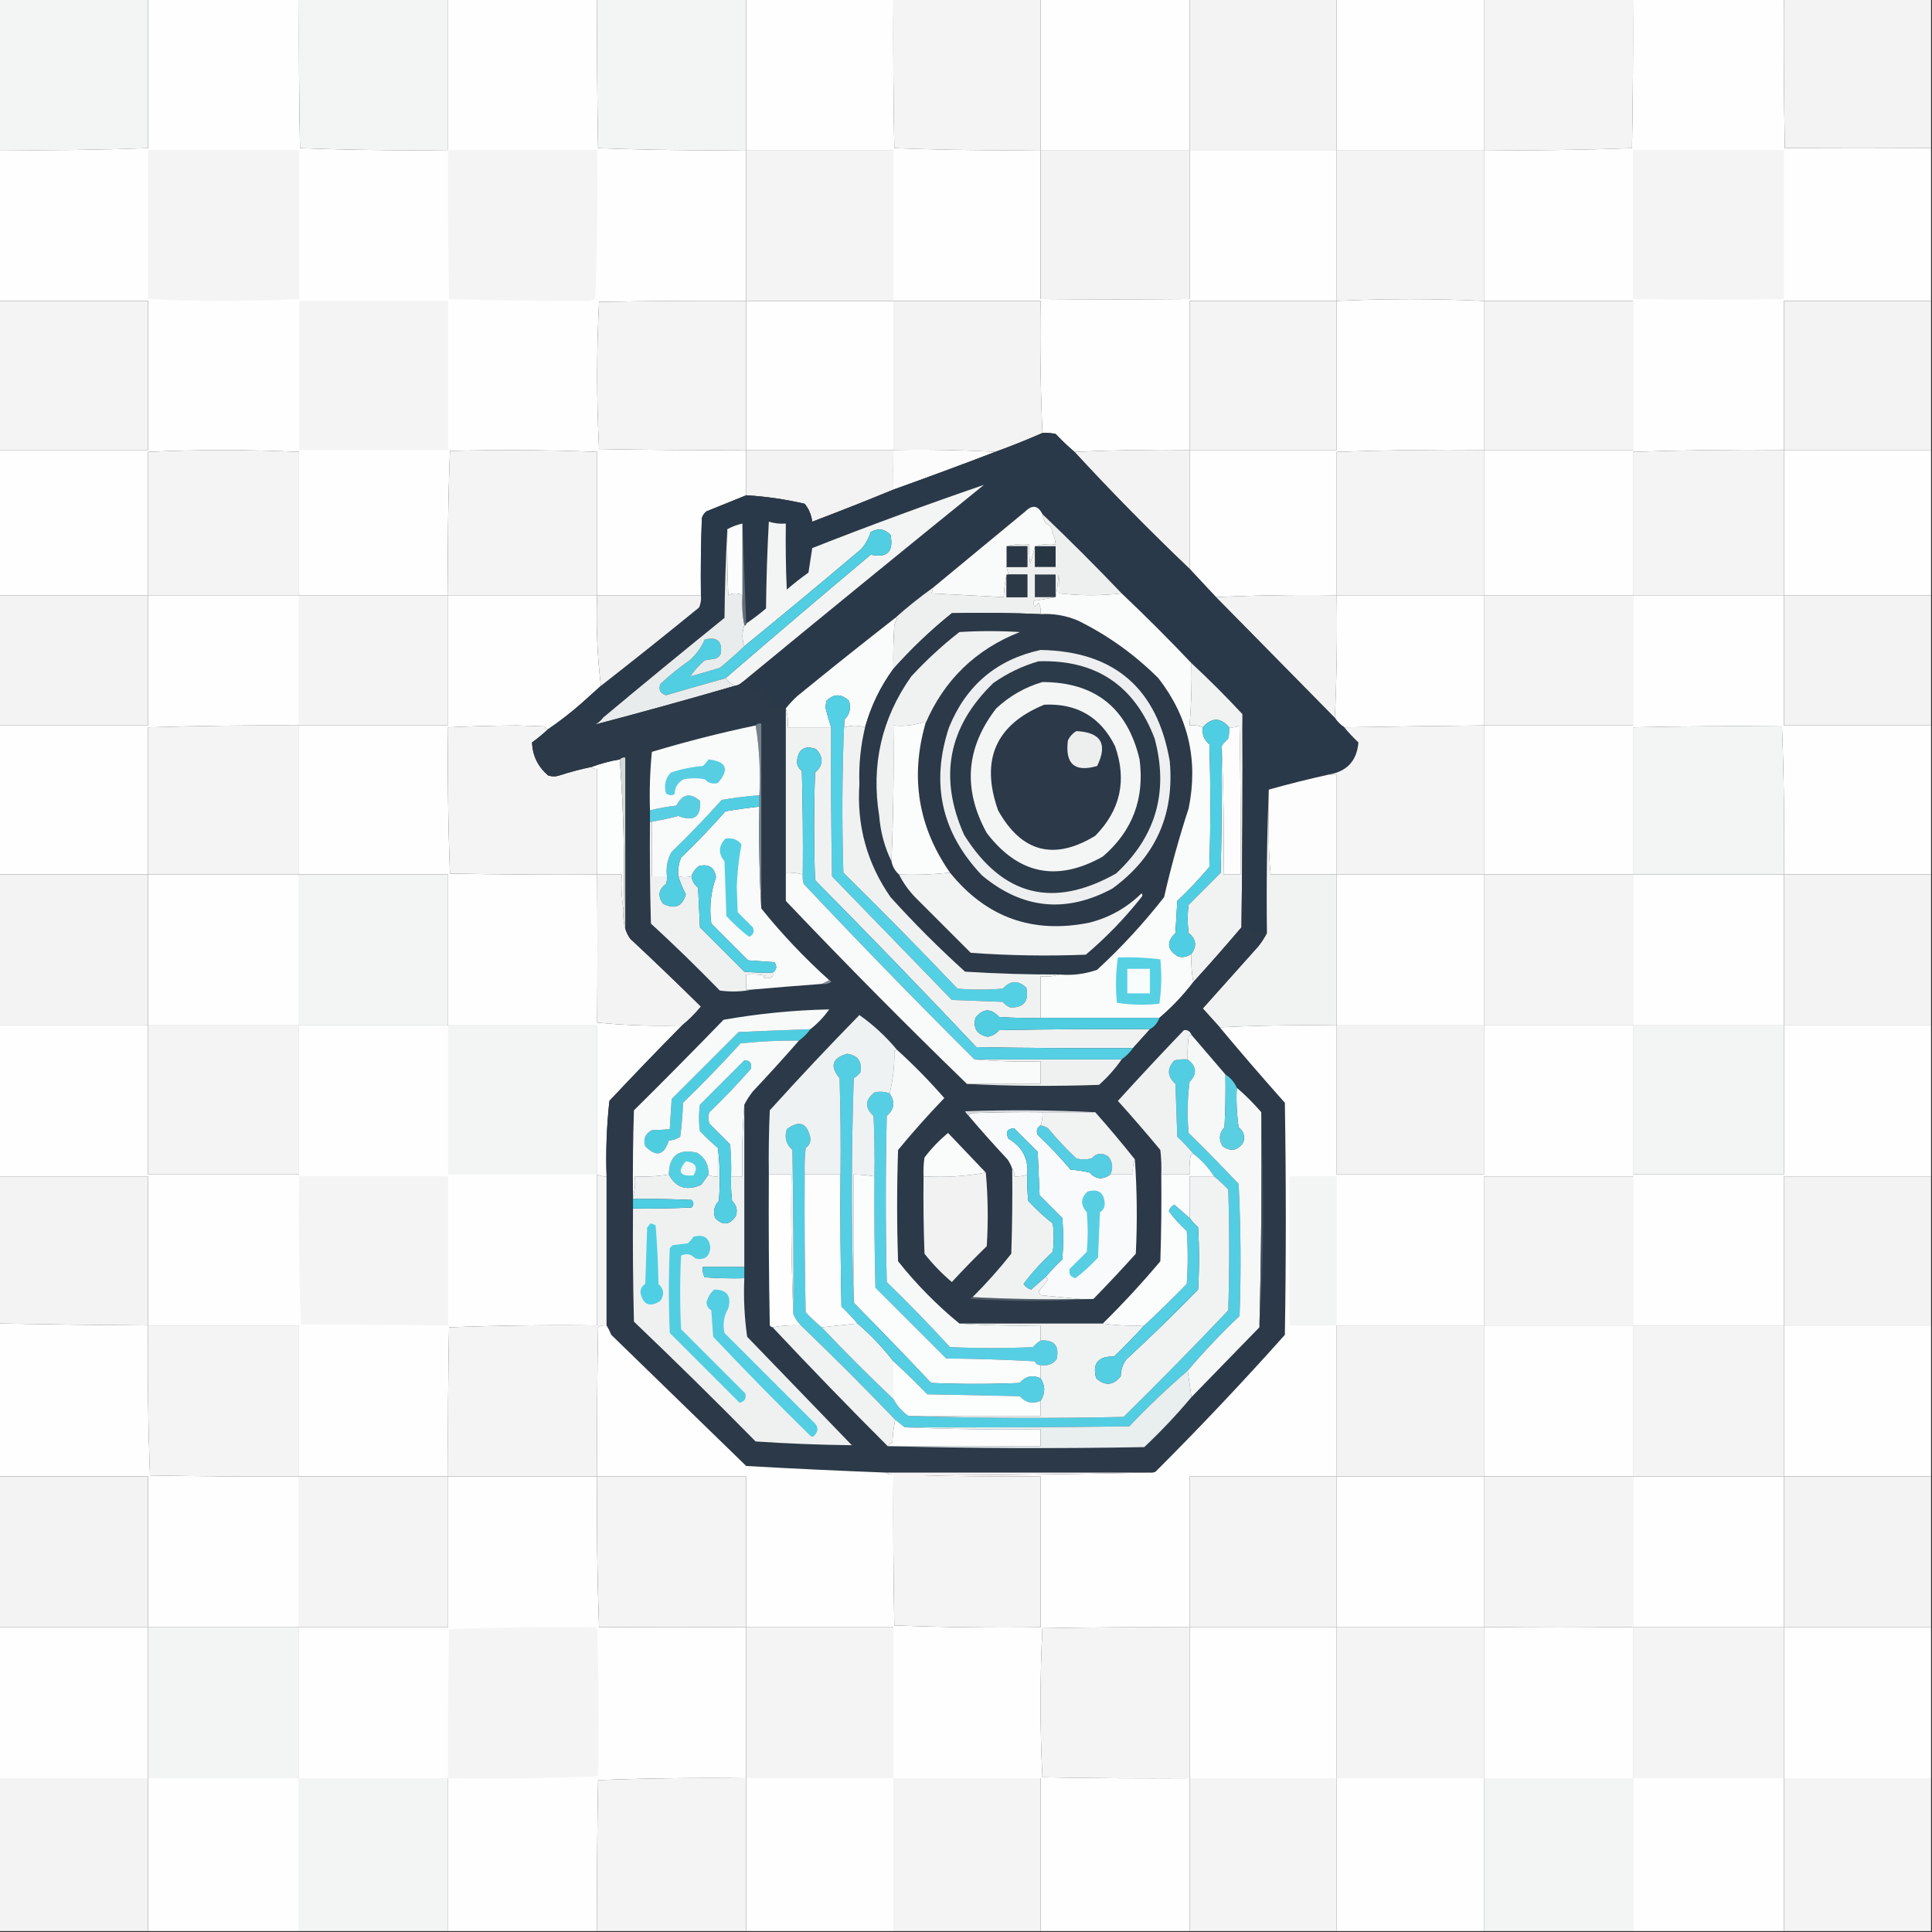 <?xml version="1.0" encoding="UTF-8"?>
<!DOCTYPE svg PUBLIC "-//W3C//DTD SVG 1.1//EN" "http://www.w3.org/Graphics/SVG/1.1/DTD/svg11.dtd">
<svg xmlns="http://www.w3.org/2000/svg" version="1.1" width="1024px" height="1024px"
     style="shape-rendering:geometricPrecision; text-rendering:geometricPrecision; image-rendering:optimizeQuality; fill-rule:evenodd; clip-rule:evenodd"
>
    <rect width="100%" height="100%" fill="#333333" stroke="none"/>
    <g>
        <path style="opacity:1" fill="#f3f4f4"
              d="M -0.5,-0.5 C 25.833,-0.5 52.167,-0.5 78.5,-0.5C 78.5,25.833 78.5,52.167 78.5,78.5C 52.199,79.473 25.865,79.807 -0.5,79.5C -0.5,52.833 -0.5,26.167 -0.5,-0.5 Z"/>
    </g>
    <g>
        <path style="opacity:1" fill="#fefefe"
              d="M 78.5,-0.5 C 105.167,-0.5 131.833,-0.5 158.5,-0.5C 158.333,25.835 158.5,52.169 159,78.5C 185.092,79.495 211.259,79.828 237.5,79.5C 237.5,52.833 237.5,26.167 237.5,-0.5C 263.833,-0.5 290.167,-0.5 316.5,-0.5C 316.333,25.835 316.5,52.169 317,78.5C 343.092,79.495 369.259,79.828 395.5,79.5C 395.5,106.167 395.5,132.833 395.5,159.5C 369.498,159.333 343.498,159.5 317.5,160C 316.838,172.927 316.504,185.927 316.5,199C 316.504,212.073 316.838,225.073 317.5,238C 343.498,238.5 369.498,238.667 395.5,238.5C 395.5,246.5 395.5,254.5 395.5,262.5C 388.526,265.318 381.526,268.151 374.5,271C 373.299,271.903 372.465,273.069 372,274.5C 371.5,288.163 371.333,301.829 371.5,315.5C 353.167,315.5 334.833,315.5 316.5,315.5C 316.5,290.167 316.5,264.833 316.5,239.5C 290.509,238.455 264.509,238.288 238.5,239C 237.505,264.426 237.172,289.926 237.5,315.5C 211.167,315.5 184.833,315.5 158.5,315.5C 158.5,290.167 158.5,264.833 158.5,239.5C 131.66,238.247 104.993,238.247 78.5,239.5C 78.5,264.833 78.5,290.167 78.5,315.5C 52.167,315.5 25.833,315.5 -0.5,315.5C -0.5,289.833 -0.5,264.167 -0.5,238.5C 25.833,238.5 52.167,238.5 78.5,238.5C 78.5,212.167 78.5,185.833 78.5,159.5C 52.167,159.5 25.833,159.5 -0.5,159.5C -0.5,132.833 -0.5,106.167 -0.5,79.5C 25.865,79.807 52.199,79.473 78.5,78.5C 78.5,52.167 78.5,25.833 78.5,-0.5 Z"/>
    </g>
    <g>
        <path style="opacity:1" fill="#f3f4f4"
              d="M 158.5,-0.5 C 184.833,-0.5 211.167,-0.5 237.5,-0.5C 237.5,26.167 237.5,52.833 237.5,79.5C 211.259,79.828 185.092,79.495 159,78.5C 158.5,52.169 158.333,25.835 158.5,-0.5 Z"/>
    </g>
    <g>
        <path style="opacity:1" fill="#f3f4f4"
              d="M 316.5,-0.5 C 342.833,-0.5 369.167,-0.5 395.5,-0.5C 395.5,26.167 395.5,52.833 395.5,79.5C 369.259,79.828 343.092,79.495 317,78.5C 316.5,52.169 316.333,25.835 316.5,-0.5 Z"/>
    </g>
    <g>
        <path style="opacity:1" fill="#f4f4f4"
              d="M 473.5,-0.5 C 499.5,-0.5 525.5,-0.5 551.5,-0.5C 551.5,26.167 551.5,52.833 551.5,79.5C 525.592,79.828 499.759,79.495 474,78.5C 473.5,52.169 473.333,25.835 473.5,-0.5 Z"/>
    </g>
    <g>
        <path style="opacity:1" fill="#fefefe"
              d="M 551.5,-0.5 C 577.833,-0.5 604.167,-0.5 630.5,-0.5C 630.5,26.167 630.5,52.833 630.5,79.5C 604.167,79.5 577.833,79.5 551.5,79.5C 551.5,52.833 551.5,26.167 551.5,-0.5 Z"/>
    </g>
    <g>
        <path style="opacity:1" fill="#fefefe"
              d="M 708.5,-0.5 C 734.5,-0.5 760.5,-0.5 786.5,-0.5C 786.5,26.167 786.5,52.833 786.5,79.5C 760.5,79.5 734.5,79.5 708.5,79.5C 708.5,52.833 708.5,26.167 708.5,-0.5 Z"/>
    </g>
    <g>
        <path style="opacity:1" fill="#f3f4f3"
              d="M 786.5,-0.5 C 812.833,-0.5 839.167,-0.5 865.5,-0.5C 865.667,25.835 865.5,52.169 865,78.5C 838.908,79.495 812.741,79.828 786.5,79.5C 786.5,52.833 786.5,26.167 786.5,-0.5 Z"/>
    </g>
    <g>
        <path style="opacity:1" fill="#fefefe"
              d="M 865.5,-0.5 C 892.167,-0.5 918.833,-0.5 945.5,-0.5C 945.333,25.835 945.5,52.169 946,78.5C 971.75,78.631 997.583,78.631 1023.5,78.5C 1023.5,105.5 1023.5,132.5 1023.5,159.5C 997.5,159.5 971.5,159.5 945.5,159.5C 945.5,185.833 945.5,212.167 945.5,238.5C 918.817,238.231 892.15,238.564 865.5,239.5C 865.5,264.833 865.5,290.167 865.5,315.5C 839.167,315.5 812.833,315.5 786.5,315.5C 786.5,289.833 786.5,264.167 786.5,238.5C 812.833,238.5 839.167,238.5 865.5,238.5C 865.5,212.167 865.5,185.833 865.5,159.5C 839.167,159.5 812.833,159.5 786.5,159.5C 786.5,132.833 786.5,106.167 786.5,79.5C 812.741,79.828 838.908,79.495 865,78.5C 865.5,52.169 865.667,25.835 865.5,-0.5 Z"/>
    </g>
    <g>
        <path style="opacity:1" fill="#f3f3f3"
              d="M 630.5,-0.5 C 656.5,-0.5 682.5,-0.5 708.5,-0.5C 708.5,26.167 708.5,52.833 708.5,79.5C 682.5,79.5 656.5,79.5 630.5,79.5C 630.5,52.833 630.5,26.167 630.5,-0.5 Z"/>
    </g>
    <g>
        <path style="opacity:1" fill="#f3f3f3"
              d="M 945.5,-0.5 C 971.5,-0.5 997.5,-0.5 1023.5,-0.5C 1023.5,25.833 1023.5,52.167 1023.5,78.5C 997.583,78.631 971.75,78.631 946,78.5C 945.5,52.169 945.333,25.835 945.5,-0.5 Z"/>
    </g>
    <g>
        <path style="opacity:1" fill="#f4f4f4"
              d="M 78.5,79.5 C 105.167,79.5 131.833,79.5 158.5,79.5C 158.5,105.833 158.5,132.167 158.5,158.5C 131.678,159.768 105.012,159.768 78.5,158.5C 78.5,132.167 78.5,105.833 78.5,79.5 Z"/>
    </g>
    <g>
        <path style="opacity:1" fill="#f4f4f4"
              d="M 237.5,79.5 C 263.833,79.5 290.167,79.5 316.5,79.5C 316.833,105.842 316.5,132.175 315.5,158.5C 314.393,159.022 313.226,159.355 312,159.5C 287.285,159.548 262.618,159.215 238,158.5C 237.5,132.169 237.333,105.835 237.5,79.5 Z"/>
    </g>
    <g>
        <path style="opacity:1" fill="#f3f4f3"
              d="M 395.5,79.5 C 421.5,79.5 447.5,79.5 473.5,79.5C 473.5,106.167 473.5,132.833 473.5,159.5C 447.5,159.5 421.5,159.5 395.5,159.5C 395.5,132.833 395.5,106.167 395.5,79.5 Z"/>
    </g>
    <g>
        <path style="opacity:1" fill="#fefefe"
              d="M 395.5,-0.5 C 421.5,-0.5 447.5,-0.5 473.5,-0.5C 473.333,25.835 473.5,52.169 474,78.5C 499.759,79.495 525.592,79.828 551.5,79.5C 551.5,105.833 551.5,132.167 551.5,158.5C 577.871,158.727 604.204,158.727 630.5,158.5C 630.5,132.167 630.5,105.833 630.5,79.5C 656.5,79.5 682.5,79.5 708.5,79.5C 708.5,106.167 708.5,132.833 708.5,159.5C 682.5,159.5 656.5,159.5 630.5,159.5C 630.5,185.833 630.5,212.167 630.5,238.5C 609.912,238.244 589.579,238.578 569.5,239.5C 566.009,236.51 562.676,233.343 559.5,230C 557.19,229.503 554.857,229.337 552.5,229.5C 551.502,206.339 551.169,183.006 551.5,159.5C 525.5,159.5 499.5,159.5 473.5,159.5C 473.5,132.833 473.5,106.167 473.5,79.5C 447.5,79.5 421.5,79.5 395.5,79.5C 395.5,52.833 395.5,26.167 395.5,-0.5 Z"/>
    </g>
    <g>
        <path style="opacity:1" fill="#f3f3f3"
              d="M 551.5,79.5 C 577.833,79.5 604.167,79.5 630.5,79.5C 630.5,105.833 630.5,132.167 630.5,158.5C 604.204,158.727 577.871,158.727 551.5,158.5C 551.5,132.167 551.5,105.833 551.5,79.5 Z"/>
    </g>
    <g>
        <path style="opacity:1" fill="#f3f4f3"
              d="M 708.5,79.5 C 734.5,79.5 760.5,79.5 786.5,79.5C 786.5,106.167 786.5,132.833 786.5,159.5C 760.489,158.268 734.489,158.268 708.5,159.5C 708.5,132.833 708.5,106.167 708.5,79.5 Z"/>
    </g>
    <g>
        <path style="opacity:1" fill="#f3f4f3"
              d="M 865.5,79.5 C 892.167,79.5 918.833,79.5 945.5,79.5C 945.5,105.833 945.5,132.167 945.5,158.5C 918.86,158.923 892.193,158.923 865.5,158.5C 865.5,132.167 865.5,105.833 865.5,79.5 Z"/>
    </g>
    <g>
        <path style="opacity:1" fill="#fefefe"
              d="M 786.5,159.5 C 786.5,185.833 786.5,212.167 786.5,238.5C 760.258,238.236 734.258,238.569 708.5,239.5C 708.5,264.833 708.5,290.167 708.5,315.5C 687.091,315.178 665.758,315.512 644.5,316.5C 639.861,311.526 635.195,306.526 630.5,301.5C 630.5,280.5 630.5,259.5 630.5,238.5C 656.5,238.5 682.5,238.5 708.5,238.5C 708.5,212.167 708.5,185.833 708.5,159.5C 734.489,158.268 760.489,158.268 786.5,159.5 Z"/>
    </g>
    <g>
        <path style="opacity:1" fill="#f4f4f4"
              d="M 158.5,159.5 C 184.833,159.5 211.167,159.5 237.5,159.5C 237.5,185.833 237.5,212.167 237.5,238.5C 211.167,238.5 184.833,238.5 158.5,238.5C 158.5,212.167 158.5,185.833 158.5,159.5 Z"/>
    </g>
    <g>
        <path style="opacity:1" fill="#f4f4f4"
              d="M 395.5,159.5 C 395.5,185.833 395.5,212.167 395.5,238.5C 369.498,238.667 343.498,238.5 317.5,238C 316.838,225.073 316.504,212.073 316.5,199C 316.504,185.927 316.838,172.927 317.5,160C 343.498,159.5 369.498,159.333 395.5,159.5 Z"/>
    </g>
    <g>
        <path style="opacity:1" fill="#fefefe"
              d="M 395.5,159.5 C 421.5,159.5 447.5,159.5 473.5,159.5C 473.5,185.833 473.5,212.167 473.5,238.5C 447.5,238.5 421.5,238.5 395.5,238.5C 395.5,212.167 395.5,185.833 395.5,159.5 Z"/>
    </g>
    <g>
        <path style="opacity:1" fill="#f3f3f3"
              d="M 473.5,159.5 C 499.5,159.5 525.5,159.5 551.5,159.5C 551.169,183.006 551.502,206.339 552.5,229.5C 544.347,233.069 536.014,236.403 527.5,239.5C 509.674,238.503 491.674,238.17 473.5,238.5C 473.5,212.167 473.5,185.833 473.5,159.5 Z"/>
    </g>
    <g>
        <path style="opacity:1" fill="#f4f4f4"
              d="M 708.5,159.5 C 708.5,185.833 708.5,212.167 708.5,238.5C 682.5,238.5 656.5,238.5 630.5,238.5C 630.5,212.167 630.5,185.833 630.5,159.5C 656.5,159.5 682.5,159.5 708.5,159.5 Z"/>
    </g>
    <g>
        <path style="opacity:1" fill="#f4f4f4"
              d="M 786.5,159.5 C 812.833,159.5 839.167,159.5 865.5,159.5C 865.5,185.833 865.5,212.167 865.5,238.5C 839.167,238.5 812.833,238.5 786.5,238.5C 786.5,212.167 786.5,185.833 786.5,159.5 Z"/>
    </g>
    <g>
        <path style="opacity:1" fill="#f3f3f3"
              d="M 1023.5,159.5 C 1023.5,185.833 1023.5,212.167 1023.5,238.5C 997.5,238.5 971.5,238.5 945.5,238.5C 945.5,212.167 945.5,185.833 945.5,159.5C 971.5,159.5 997.5,159.5 1023.5,159.5 Z"/>
    </g>
    <g>
        <path style="opacity:1" fill="#f3f4f3"
              d="M -0.5,159.5 C 25.833,159.5 52.167,159.5 78.5,159.5C 78.5,185.833 78.5,212.167 78.5,238.5C 52.167,238.5 25.833,238.5 -0.5,238.5C -0.5,212.167 -0.5,185.833 -0.5,159.5 Z"/>
    </g>
    <g>
        <path style="opacity:1" fill="#f4f4f4"
              d="M 158.5,315.5 C 131.833,315.5 105.167,315.5 78.5,315.5C 78.5,290.167 78.5,264.833 78.5,239.5C 104.993,238.247 131.66,238.247 158.5,239.5C 158.5,264.833 158.5,290.167 158.5,315.5 Z"/>
    </g>
    <g>
        <path style="opacity:1" fill="#f4f4f4"
              d="M 316.5,315.5 C 290.167,315.5 263.833,315.5 237.5,315.5C 237.172,289.926 237.505,264.426 238.5,239C 264.509,238.288 290.509,238.455 316.5,239.5C 316.5,264.833 316.5,290.167 316.5,315.5 Z"/>
    </g>
    <g>
        <path style="opacity:1" fill="#f3f3f3"
              d="M 395.5,238.5 C 421.5,238.5 447.5,238.5 473.5,238.5C 473.436,245.808 473.436,252.808 473.5,259.5C 459.345,265.335 445.012,271.002 430.5,276.5C 430.051,272.917 428.718,269.75 426.5,267C 416.288,264.631 405.955,263.131 395.5,262.5C 395.5,254.5 395.5,246.5 395.5,238.5 Z"/>
    </g>
    <g>
        <path style="opacity:1" fill="#fcfcfc"
              d="M 473.5,238.5 C 491.674,238.17 509.674,238.503 527.5,239.5C 509.57,246.365 491.57,253.032 473.5,259.5C 473.436,252.808 473.436,245.808 473.5,238.5 Z"/>
    </g>
    <g>
        <path style="opacity:1" fill="#f3f4f3"
              d="M 786.5,238.5 C 786.5,264.167 786.5,289.833 786.5,315.5C 760.5,315.5 734.5,315.5 708.5,315.5C 708.5,290.167 708.5,264.833 708.5,239.5C 734.258,238.569 760.258,238.236 786.5,238.5 Z"/>
    </g>
    <g>
        <path style="opacity:1" fill="#fefefe"
              d="M 945.5,238.5 C 971.5,238.5 997.5,238.5 1023.5,238.5C 1023.5,264.167 1023.5,289.833 1023.5,315.5C 997.5,315.5 971.5,315.5 945.5,315.5C 945.5,289.833 945.5,264.167 945.5,238.5 Z"/>
    </g>
    <g>
        <path style="opacity:1" fill="#f3f3f3"
              d="M 630.5,238.5 C 630.5,259.5 630.5,280.5 630.5,301.5C 609.47,281.47 589.137,260.804 569.5,239.5C 589.579,238.578 609.912,238.244 630.5,238.5 Z"/>
    </g>
    <g>
        <path style="opacity:1" fill="#f3f4f3"
              d="M 945.5,238.5 C 945.5,264.167 945.5,289.833 945.5,315.5C 918.833,315.5 892.167,315.5 865.5,315.5C 865.5,290.167 865.5,264.833 865.5,239.5C 892.15,238.564 918.817,238.231 945.5,238.5 Z"/>
    </g>
    <g>
        <path style="opacity:1" fill="#f3f3f3"
              d="M -0.5,315.5 C 25.833,315.5 52.167,315.5 78.5,315.5C 78.5,338.5 78.5,361.5 78.5,384.5C 52.167,384.5 25.833,384.5 -0.5,384.5C -0.5,361.5 -0.5,338.5 -0.5,315.5 Z"/>
    </g>
    <g>
        <path style="opacity:1" fill="#fefefe"
              d="M 78.5,315.5 C 105.167,315.5 131.833,315.5 158.5,315.5C 158.5,338.5 158.5,361.5 158.5,384.5C 131.824,384.333 105.158,384.667 78.5,385.5C 78.5,411.5 78.5,437.5 78.5,463.5C 52.167,463.5 25.833,463.5 -0.5,463.5C -0.5,437.167 -0.5,410.833 -0.5,384.5C 25.833,384.5 52.167,384.5 78.5,384.5C 78.5,361.5 78.5,338.5 78.5,315.5 Z"/>
    </g>
    <g>
        <path style="opacity:1" fill="#f4f4f4"
              d="M 158.5,315.5 C 184.833,315.5 211.167,315.5 237.5,315.5C 237.5,338.5 237.5,361.5 237.5,384.5C 211.167,384.5 184.833,384.5 158.5,384.5C 158.5,361.5 158.5,338.5 158.5,315.5 Z"/>
    </g>
    <g>
        <path style="opacity:1" fill="#fefefe"
              d="M 237.5,315.5 C 263.833,315.5 290.167,315.5 316.5,315.5C 315.872,331.74 316.539,347.74 318.5,363.5C 315.167,366.5 311.833,369.5 308.5,372.5C 302.786,377.549 296.786,382.215 290.5,386.5C 289.711,386.217 289.044,385.717 288.5,385C 283.667,384.833 278.833,384.667 274,384.5C 261.671,384.588 249.505,384.921 237.5,385.5C 237.172,411.408 237.505,437.241 238.5,463C 264.498,463.5 290.498,463.667 316.5,463.5C 316.686,489.919 316.686,516.085 316.5,542C 331.567,543.46 346.567,543.96 361.5,543.5C 348.506,556.661 335.673,569.994 323,583.5C 321.537,596.735 321.037,610.068 321.5,623.5C 319.708,623.634 318.042,623.301 316.5,622.5C 316.5,596.167 316.5,569.833 316.5,543.5C 290.167,543.5 263.833,543.5 237.5,543.5C 237.5,516.833 237.5,490.167 237.5,463.5C 211.167,463.5 184.833,463.5 158.5,463.5C 158.5,437.167 158.5,410.833 158.5,384.5C 184.833,384.5 211.167,384.5 237.5,384.5C 237.5,361.5 237.5,338.5 237.5,315.5 Z"/>
    </g>
    <g>
        <path style="opacity:1" fill="#f3f3f3"
              d="M 708.5,315.5 C 708.822,337.242 708.488,358.909 707.5,380.5C 686.527,359.194 665.527,337.86 644.5,316.5C 665.758,315.512 687.091,315.178 708.5,315.5 Z"/>
    </g>
    <g>
        <path style="opacity:1" fill="#fefefe"
              d="M 708.5,315.5 C 734.5,315.5 760.5,315.5 786.5,315.5C 786.5,338.5 786.5,361.5 786.5,384.5C 761.832,384.733 737.165,385.067 712.5,385.5C 710.5,384.167 708.833,382.5 707.5,380.5C 708.488,358.909 708.822,337.242 708.5,315.5 Z"/>
    </g>
    <g>
        <path style="opacity:1" fill="#f4f4f4"
              d="M 786.5,315.5 C 812.833,315.5 839.167,315.5 865.5,315.5C 865.5,338.5 865.5,361.5 865.5,384.5C 839.167,384.5 812.833,384.5 786.5,384.5C 786.5,361.5 786.5,338.5 786.5,315.5 Z"/>
    </g>
    <g>
        <path style="opacity:1" fill="#fefefe"
              d="M 865.5,315.5 C 892.167,315.5 918.833,315.5 945.5,315.5C 945.5,338.5 945.5,361.5 945.5,384.5C 971.5,384.5 997.5,384.5 1023.5,384.5C 1023.5,410.833 1023.5,437.167 1023.5,463.5C 997.5,463.5 971.5,463.5 945.5,463.5C 945.828,437.259 945.495,411.092 944.5,385C 918.166,384.725 891.833,384.891 865.5,385.5C 865.5,411.5 865.5,437.5 865.5,463.5C 839.167,463.5 812.833,463.5 786.5,463.5C 786.5,437.167 786.5,410.833 786.5,384.5C 812.833,384.5 839.167,384.5 865.5,384.5C 865.5,361.5 865.5,338.5 865.5,315.5 Z"/>
    </g>
    <g>
        <path style="opacity:1" fill="#2a3949"
              d="M 552.5,229.5 C 554.857,229.337 557.19,229.503 559.5,230C 562.676,233.343 566.009,236.51 569.5,239.5C 589.137,260.804 609.47,281.47 630.5,301.5C 635.195,306.526 639.861,311.526 644.5,316.5C 665.527,337.86 686.527,359.194 707.5,380.5C 708.833,382.5 710.5,384.167 712.5,385.5C 714.795,388.297 717.295,390.964 720,393.5C 719.167,403.164 714.001,408.831 704.5,410.5C 693.74,412.857 683.073,415.523 672.5,418.5C 671.502,443.661 671.169,468.995 671.5,494.5C 669.726,493.119 668.226,493.452 667,495.5C 664.691,494.025 662.524,492.358 660.5,490.5C 659.833,453.002 659.167,415.669 658.5,378.5C 649.833,369.167 640.833,360.167 631.5,351.5C 619.5,338.833 607.167,326.5 594.5,314.5C 580.833,300.167 566.833,286.167 552.5,272.5C 550.189,267.897 547.189,267.397 543.5,271C 527.096,284.519 510.763,298.019 494.5,311.5C 487.539,316.46 480.873,321.794 474.5,327.5C 457.041,341.12 439.708,354.953 422.5,369C 420.244,371.083 418.244,373.25 416.5,375.5C 416.5,404.5 416.5,433.5 416.5,462.5C 416.5,467.5 416.5,472.5 416.5,477.5C 415.668,443.002 415.168,408.336 415,373.5C 414.612,374.428 413.945,375.095 413,375.5C 411.56,374.852 410.06,374.519 408.5,374.5C 410.307,370.476 409.141,369.142 405,370.5C 404.25,369.874 403.416,369.374 402.5,369C 404.221,368.261 405.887,367.427 407.5,366.5C 404.817,364.426 402.484,364.426 400.5,366.5C 398.579,364.531 398.579,363.031 400.5,362C 398.19,361.503 395.857,361.337 393.5,361.5C 435.978,326.531 478.644,291.697 521.5,257C 491.02,267.441 460.687,278.608 430.5,290.5C 429.833,294.833 429.167,299.167 428.5,303.5C 424.523,306.309 420.69,309.309 417,312.5C 416.5,300.838 416.333,289.171 416.5,277.5C 413.421,277.74 410.421,277.407 407.5,276.5C 406.667,291.822 406.167,307.156 406,322.5C 402.624,325.383 399.124,328.049 395.5,330.5C 394.833,312.833 394.167,295.167 393.5,277.5C 390.673,278.108 388.007,279.108 385.5,280.5C 384.669,295.995 384.169,311.661 384,327.5C 362.335,345.001 340.835,362.668 319.5,380.5C 317.637,377.835 314.97,376.335 311.5,376C 310.167,375.333 310.167,374.667 311.5,374C 310.756,372.961 309.756,372.461 308.5,372.5C 311.833,369.5 315.167,366.5 318.5,363.5C 335.959,349.88 353.292,336.047 370.5,322C 371.423,319.959 371.756,317.792 371.5,315.5C 371.333,301.829 371.5,288.163 372,274.5C 372.465,273.069 373.299,271.903 374.5,271C 381.526,268.151 388.526,265.318 395.5,262.5C 405.955,263.131 416.288,264.631 426.5,267C 428.718,269.75 430.051,272.917 430.5,276.5C 445.012,271.002 459.345,265.335 473.5,259.5C 491.57,253.032 509.57,246.365 527.5,239.5C 536.014,236.403 544.347,233.069 552.5,229.5 Z"/>
    </g>
    <g>
        <path style="opacity:1" fill="#f3f5f5"
              d="M 393.5,361.5 C 392.395,362.6 391.062,363.267 389.5,363.5C 387.52,362.516 385.853,361.183 384.5,359.5C 410,337.502 435.667,315.669 461.5,294C 470.264,295.903 473.764,292.403 472,283.5C 468.888,280.277 465.388,279.777 461.5,282C 460.418,285.358 458.751,288.358 456.5,291C 435.96,308.378 415.293,325.545 394.5,342.5C 393.213,338.935 393.213,335.268 394.5,331.5C 395.167,331.5 395.5,331.167 395.5,330.5C 399.124,328.049 402.624,325.383 406,322.5C 406.167,307.156 406.667,291.822 407.5,276.5C 410.421,277.407 413.421,277.74 416.5,277.5C 416.333,289.171 416.5,300.838 417,312.5C 420.69,309.309 424.523,306.309 428.5,303.5C 429.167,299.167 429.833,294.833 430.5,290.5C 460.687,278.608 491.02,267.441 521.5,257C 478.644,291.697 435.978,326.531 393.5,361.5 Z"/>
    </g>
    <g>
        <path style="opacity:1" fill="#fafbfb"
              d="M 474.5,327.5 C 474.938,327.435 475.272,327.601 475.5,328C 474.809,329.067 474.309,330.234 474,331.5C 473.5,339.159 473.334,346.826 473.5,354.5C 466.644,363.88 461.644,374.214 458.5,385.5C 454.883,384.343 451.216,384.343 447.5,385.5C 447.5,384.167 447.5,382.833 447.5,381.5C 450.303,378.796 451.137,375.463 450,371.5C 445.925,367.59 441.925,367.59 438,371.5C 437.833,372.667 437.667,373.833 437.5,375C 438.394,378.596 439.394,382.096 440.5,385.5C 432.833,385.5 425.167,385.5 417.5,385.5C 417.813,381.958 417.479,378.625 416.5,375.5C 418.244,373.25 420.244,371.083 422.5,369C 439.708,354.953 457.041,341.12 474.5,327.5 Z"/>
    </g>
    <g>
        <path style="opacity:1" fill="#eeefef"
              d="M 552.5,272.5 C 566.833,286.167 580.833,300.167 594.5,314.5C 583.543,315.79 572.543,315.79 561.5,314.5C 561.665,311.15 561.498,307.817 561,304.5C 560.824,308.688 560.324,312.688 559.5,316.5C 555.769,317.196 551.935,317.862 548,318.5C 547.627,321.858 548.461,322.192 550.5,319.5C 551.466,321.396 551.799,323.396 551.5,325.5C 535.837,324.786 520.17,324.619 504.5,325C 493.337,333.998 483.003,343.831 473.5,354.5C 473.334,346.826 473.5,339.159 474,331.5C 474.309,330.234 474.809,329.067 475.5,328C 475.272,327.601 474.938,327.435 474.5,327.5C 480.873,321.794 487.539,316.46 494.5,311.5C 494.461,312.583 494.127,313.583 493.5,314.5C 506.396,315.175 519.229,315.842 532,316.5C 532.176,312.312 532.676,308.312 533.5,304.5C 533.5,308.5 533.5,312.5 533.5,316.5C 537.167,316.5 540.833,316.5 544.5,316.5C 544.5,312.5 544.5,308.5 544.5,304.5C 541.167,304.5 537.833,304.5 534.5,304.5C 534.167,303.167 533.833,301.833 533.5,300.5C 537.167,300.5 540.833,300.5 544.5,300.5C 544.5,296.833 544.5,293.167 544.5,289.5C 540.833,289.5 537.167,289.5 533.5,289.5C 537.298,288.517 541.298,288.183 545.5,288.5C 545.335,291.85 545.502,295.183 546,298.5C 547.074,295.5 547.907,292.5 548.5,289.5C 551.962,288.518 555.629,288.185 559.5,288.5C 559.335,286.173 558.669,284.007 557.5,282C 557.821,280.063 556.821,278.563 554.5,277.5C 553.438,275.978 552.771,274.312 552.5,272.5 Z"/>
    </g>
    <g>
        <path style="opacity:1" fill="#313d4a"
              d="M 559.5,316.5 C 555.833,316.5 552.167,316.5 548.5,316.5C 548.5,312.5 548.5,308.5 548.5,304.5C 552.167,304.5 555.833,304.5 559.5,304.5C 559.5,308.5 559.5,312.5 559.5,316.5 Z"/>
    </g>
    <g>
        <path style="opacity:1" fill="#2b3846"
              d="M 533.5,304.5 C 533.833,304.5 534.167,304.5 534.5,304.5C 537.833,304.5 541.167,304.5 544.5,304.5C 544.5,308.5 544.5,312.5 544.5,316.5C 540.833,316.5 537.167,316.5 533.5,316.5C 533.5,312.5 533.5,308.5 533.5,304.5 Z"/>
    </g>
    <g>
        <path style="opacity:1" fill="#616d77"
              d="M 393.5,277.5 C 394.167,295.167 394.833,312.833 395.5,330.5C 395.5,331.167 395.167,331.5 394.5,331.5C 393.512,326.36 393.179,321.026 393.5,315.5C 393.5,302.833 393.5,290.167 393.5,277.5 Z"/>
    </g>
    <g>
        <path style="opacity:1" fill="#283543"
              d="M 548.5,289.5 C 552.167,289.5 555.833,289.5 559.5,289.5C 559.5,293.167 559.5,296.833 559.5,300.5C 555.833,300.5 552.167,300.5 548.5,300.5C 548.5,296.833 548.5,293.167 548.5,289.5 Z"/>
    </g>
    <g>
        <path style="opacity:1" fill="#293746"
              d="M 533.5,289.5 C 537.167,289.5 540.833,289.5 544.5,289.5C 544.5,293.167 544.5,296.833 544.5,300.5C 540.833,300.5 537.167,300.5 533.5,300.5C 533.5,296.833 533.5,293.167 533.5,289.5 Z"/>
    </g>
    <g>
        <path style="opacity:1" fill="#fbfcfc"
              d="M 393.5,277.5 C 393.5,290.167 393.5,302.833 393.5,315.5C 390.998,314.221 388.498,314.221 386,315.5C 385.5,303.838 385.333,292.171 385.5,280.5C 388.007,279.108 390.673,278.108 393.5,277.5 Z"/>
    </g>
    <g>
        <path style="opacity:1" fill="#f9fafa"
              d="M 552.5,272.5 C 552.771,274.312 553.438,275.978 554.5,277.5C 556.821,278.563 557.821,280.063 557.5,282C 558.669,284.007 559.335,286.173 559.5,288.5C 555.629,288.185 551.962,288.518 548.5,289.5C 547.907,292.5 547.074,295.5 546,298.5C 545.502,295.183 545.335,291.85 545.5,288.5C 541.298,288.183 537.298,288.517 533.5,289.5C 533.5,293.167 533.5,296.833 533.5,300.5C 533.833,301.833 534.167,303.167 534.5,304.5C 534.167,304.5 533.833,304.5 533.5,304.5C 532.676,308.312 532.176,312.312 532,316.5C 519.229,315.842 506.396,315.175 493.5,314.5C 494.127,313.583 494.461,312.583 494.5,311.5C 510.763,298.019 527.096,284.519 543.5,271C 547.189,267.397 550.189,267.897 552.5,272.5 Z"/>
    </g>
    <g>
        <path style="opacity:1" fill="#f2f2f2"
              d="M 316.5,315.5 C 334.833,315.5 353.167,315.5 371.5,315.5C 371.756,317.792 371.423,319.959 370.5,322C 353.292,336.047 335.959,349.88 318.5,363.5C 316.539,347.74 315.872,331.74 316.5,315.5 Z"/>
    </g>
    <g>
        <path style="opacity:1" fill="#51cee1"
              d="M 384.5,359.5 C 373.996,362.418 363.496,365.418 353,368.5C 349.928,367.553 348.928,365.553 350,362.5C 354.877,357.954 360.044,353.787 365.5,350C 369.01,346.875 371.676,343.208 373.5,339C 380.163,337.334 382.996,339.834 382,346.5C 381.5,347.667 380.667,348.5 379.5,349C 377.5,349.333 375.5,349.667 373.5,350C 370.045,353.044 367.545,355.877 366,358.5C 371.167,357 376.333,355.5 381.5,354C 386.027,350.301 390.361,346.468 394.5,342.5C 415.293,325.545 435.96,308.378 456.5,291C 458.751,288.358 460.418,285.358 461.5,282C 465.388,279.777 468.888,280.277 472,283.5C 473.764,292.403 470.264,295.903 461.5,294C 435.667,315.669 410,337.502 384.5,359.5 Z"/>
    </g>
    <g>
        <path style="opacity:1" fill="#2b3948"
              d="M 551.5,325.5 C 558.438,325.09 565.105,326.257 571.5,329C 587.34,336.84 601.506,347.007 614,359.5C 629.863,379.959 635.197,402.959 630,428.5C 624.922,443.984 620.588,459.651 617,475.5C 606.177,489.354 594.343,502.187 581.5,514C 575.058,516.265 568.391,517.099 561.5,516.5C 544.818,516.555 528.151,516.055 511.5,515C 497.667,502.5 484.5,489.333 472,475.5C 459.515,457.528 454.015,437.528 455.5,415.5C 455.128,405.339 456.128,395.339 458.5,385.5C 461.644,374.214 466.644,363.88 473.5,354.5C 483.003,343.831 493.337,333.998 504.5,325C 520.17,324.619 535.837,324.786 551.5,325.5 Z"/>
    </g>
    <g>
        <path style="opacity:1" fill="#f0f1f1"
              d="M 490.5,383.5 C 490.565,383.062 490.399,382.728 490,382.5C 484.803,384.42 479.303,385.087 473.5,384.5C 473.823,408.575 473.49,432.575 472.5,456.5C 468.85,449.028 466.683,441.028 466,432.5C 461.625,405.382 467.292,380.715 483,358.5C 490.9,349.931 499.4,342.097 508.5,335C 519.167,334.333 529.833,334.333 540.5,335C 517.077,344.258 500.41,360.424 490.5,383.5 Z"/>
    </g>
    <g>
        <path style="opacity:1" fill="#f3f3f3"
              d="M 945.5,315.5 C 971.5,315.5 997.5,315.5 1023.5,315.5C 1023.5,338.5 1023.5,361.5 1023.5,384.5C 997.5,384.5 971.5,384.5 945.5,384.5C 945.5,361.5 945.5,338.5 945.5,315.5 Z"/>
    </g>
    <g>
        <path style="opacity:1" fill="#e9ecec"
              d="M 385.5,280.5 C 385.333,292.171 385.5,303.838 386,315.5C 388.498,314.221 390.998,314.221 393.5,315.5C 393.179,321.026 393.512,326.36 394.5,331.5C 393.213,335.268 393.213,338.935 394.5,342.5C 390.361,346.468 386.027,350.301 381.5,354C 376.333,355.5 371.167,357 366,358.5C 367.545,355.877 370.045,353.044 373.5,350C 375.5,349.667 377.5,349.333 379.5,349C 380.667,348.5 381.5,347.667 382,346.5C 382.996,339.834 380.163,337.334 373.5,339C 371.676,343.208 369.01,346.875 365.5,350C 360.044,353.787 354.877,357.954 350,362.5C 348.928,365.553 349.928,367.553 353,368.5C 363.496,365.418 373.996,362.418 384.5,359.5C 385.853,361.183 387.52,362.516 389.5,363.5C 364.937,370.641 340.27,377.475 315.5,384C 317.093,383.051 318.426,381.885 319.5,380.5C 340.835,362.668 362.335,345.001 384,327.5C 384.169,311.661 384.669,295.995 385.5,280.5 Z"/>
    </g>
    <g>
        <path style="opacity:1" fill="#f4f4f4"
              d="M 158.5,384.5 C 158.5,410.833 158.5,437.167 158.5,463.5C 131.833,463.5 105.167,463.5 78.5,463.5C 78.5,437.5 78.5,411.5 78.5,385.5C 105.158,384.667 131.824,384.333 158.5,384.5 Z"/>
    </g>
    <g>
        <path style="opacity:1" fill="#fafbfb"
              d="M 594.5,314.5 C 607.167,326.5 619.5,338.833 631.5,351.5C 631.74,362.531 631.407,373.531 630.5,384.5C 633.059,384.198 635.393,384.532 637.5,385.5C 637,389.164 638.167,392.164 641,394.5C 641.667,416.167 641.667,437.833 641,459.5C 635.699,465.802 630.032,471.802 624,477.5C 623.667,483.167 623.333,488.833 623,494.5C 618.08,499.32 618.58,503.487 624.5,507C 627.065,507.609 629.399,507.109 631.5,505.5C 631.221,510.595 631.555,515.595 632.5,520.5C 627.203,527.464 621.203,533.798 614.5,539.5C 593.5,539.5 572.5,539.5 551.5,539.5C 551.5,532.167 551.5,524.833 551.5,517.5C 555.042,517.813 558.375,517.479 561.5,516.5C 568.391,517.099 575.058,516.265 581.5,514C 594.343,502.187 606.177,489.354 617,475.5C 620.588,459.651 624.922,443.984 630,428.5C 635.197,402.959 629.863,379.959 614,359.5C 601.506,347.007 587.34,336.84 571.5,329C 565.105,326.257 558.438,325.09 551.5,325.5C 551.799,323.396 551.466,321.396 550.5,319.5C 548.461,322.192 547.627,321.858 548,318.5C 551.935,317.862 555.769,317.196 559.5,316.5C 560.324,312.688 560.824,308.688 561,304.5C 561.498,307.817 561.665,311.15 561.5,314.5C 572.543,315.79 583.543,315.79 594.5,314.5 Z"/>
    </g>
    <g>
        <path style="opacity:1" fill="#f4f4f4"
              d="M 290.5,386.5 C 287.856,388.969 285.023,391.302 282,393.5C 282.219,400.443 285.053,406.276 290.5,411C 292.5,411.667 294.5,411.667 296.5,411C 302.1,409.188 307.767,407.688 313.5,406.5C 314.209,407.404 315.209,407.737 316.5,407.5C 316.5,426.167 316.5,444.833 316.5,463.5C 290.498,463.667 264.498,463.5 238.5,463C 237.505,437.241 237.172,411.408 237.5,385.5C 249.505,384.921 261.671,384.588 274,384.5C 278.833,384.667 283.667,384.833 288.5,385C 289.044,385.717 289.711,386.217 290.5,386.5 Z"/>
    </g>
    <g>
        <path style="opacity:1" fill="#f3f4f3"
              d="M 786.5,384.5 C 786.5,410.833 786.5,437.167 786.5,463.5C 760.5,463.5 734.5,463.5 708.5,463.5C 708.5,445.833 708.5,428.167 708.5,410.5C 707.167,410.5 705.833,410.5 704.5,410.5C 714.001,408.831 719.167,403.164 720,393.5C 717.295,390.964 714.795,388.297 712.5,385.5C 737.165,385.067 761.832,384.733 786.5,384.5 Z"/>
    </g>
    <g>
        <path style="opacity:1" fill="#fcfdfd"
              d="M 328.5,402.5 C 330.491,428.812 331.158,455.479 330.5,482.5C 329.51,476.355 329.177,470.022 329.5,463.5C 325.167,463.5 320.833,463.5 316.5,463.5C 316.5,444.833 316.5,426.167 316.5,407.5C 315.209,407.737 314.209,407.404 313.5,406.5C 318.278,404.721 323.278,403.387 328.5,402.5 Z"/>
    </g>
    <g>
        <path style="opacity:1" fill="#fdfdfe"
              d="M 704.5,410.5 C 705.833,410.5 707.167,410.5 708.5,410.5C 708.5,428.167 708.5,445.833 708.5,463.5C 696.833,463.5 685.167,463.5 673.5,463.5C 672.441,454.526 672.108,439.526 672.5,418.5C 683.073,415.523 693.74,412.857 704.5,410.5 Z"/>
    </g>
    <g>
        <path style="opacity:1" fill="#f3f4f4"
              d="M 945.5,463.5 C 918.833,463.5 892.167,463.5 865.5,463.5C 865.5,437.5 865.5,411.5 865.5,385.5C 891.833,384.891 918.166,384.725 944.5,385C 945.495,411.092 945.828,437.259 945.5,463.5 Z"/>
    </g>
    <g>
        <path style="opacity:1" fill="#d4d8d9"
              d="M 328.5,402.5 C 329.209,401.596 330.209,401.263 331.5,401.5C 331.5,431.833 331.5,462.167 331.5,492.5C 330.521,489.375 330.187,486.042 330.5,482.5C 331.158,455.479 330.491,428.812 328.5,402.5 Z"/>
    </g>
    <g>
        <path style="opacity:1" fill="#54d0e5"
              d="M 447.5,381.5 C 446.336,408.33 446.17,435.33 447,462.5C 467.529,482.695 487.695,503.195 507.5,524C 515.5,524.667 523.5,524.667 531.5,524C 535.519,519.567 539.685,519.401 544,523.5C 545.48,530.675 542.647,534.175 535.5,534C 533.884,533.385 532.551,532.385 531.5,531C 522.5,530.667 513.5,530.333 504.5,530C 483.333,508.167 462.167,486.333 441,464.5C 440.5,438.169 440.333,411.835 440.5,385.5C 439.394,382.096 438.394,378.596 437.5,375C 437.667,373.833 437.833,372.667 438,371.5C 441.925,367.59 445.925,367.59 450,371.5C 451.137,375.463 450.303,378.796 447.5,381.5 Z"/>
    </g>
    <g>
        <path style="opacity:1" fill="#eeeff0"
              d="M 551.5,344.5 C 590.546,345.134 613.38,364.801 620,403.5C 622.548,431.895 612.381,454.395 589.5,471C 564.914,484.182 541.914,481.848 520.5,464C 498.982,441.421 493.149,415.254 503,385.5C 512.079,363.24 528.246,349.573 551.5,344.5 Z"/>
    </g>
    <g>
        <path style="opacity:1" fill="#2c3b49"
              d="M 550.5,350.5 C 580.789,349.556 601.289,363.223 612,391.5C 619.523,419.591 612.69,443.424 591.5,463C 558.143,481.77 531.31,474.937 511,442.5C 497.391,411.976 502.558,385.143 526.5,362C 533.932,356.782 541.932,352.949 550.5,350.5 Z"/>
    </g>
    <g>
        <path style="opacity:1" fill="#f4f5f5"
              d="M 552.5,361.5 C 580.384,361.538 597.55,375.204 604,402.5C 606.725,423.344 600.225,440.511 584.5,454C 560.301,467.613 539.801,463.446 523,441.5C 510.236,418.303 511.903,396.303 528,375.5C 535.116,368.863 543.282,364.196 552.5,361.5 Z"/>
    </g>
    <g>
        <path style="opacity:1" fill="#2b3949"
              d="M 553.5,373.5 C 570.864,372.724 583.364,380.058 591,395.5C 597.362,413.549 593.862,429.382 580.5,443C 558.623,456.261 541.456,451.761 529,429.5C 519.568,402.725 527.735,384.059 553.5,373.5 Z"/>
    </g>
    <g>
        <path style="opacity:1" fill="#fefefe"
              d="M 78.5,463.5 C 105.167,463.5 131.833,463.5 158.5,463.5C 158.5,490.167 158.5,516.833 158.5,543.5C 131.833,543.5 105.167,543.5 78.5,543.5C 78.5,516.833 78.5,490.167 78.5,463.5 Z"/>
    </g>
    <g>
        <path style="opacity:1" fill="#f3f4f4"
              d="M 158.5,463.5 C 184.833,463.5 211.167,463.5 237.5,463.5C 237.5,490.167 237.5,516.833 237.5,543.5C 211.167,543.5 184.833,543.5 158.5,543.5C 158.5,516.833 158.5,490.167 158.5,463.5 Z"/>
    </g>
    <g>
        <path style="opacity:1" fill="#f1f2f2"
              d="M 672.5,418.5 C 672.108,439.526 672.441,454.526 673.5,463.5C 685.167,463.5 696.833,463.5 708.5,463.5C 708.5,490.167 708.5,516.833 708.5,543.5C 687.66,543.169 666.993,543.503 646.5,544.5C 643.517,541.24 640.517,537.906 637.5,534.5C 647.333,523.5 657.167,512.5 667,501.5C 668.75,499.266 670.25,496.932 671.5,494.5C 671.169,468.995 671.502,443.661 672.5,418.5 Z"/>
    </g>
    <g>
        <path style="opacity:1" fill="#fefefe"
              d="M 708.5,463.5 C 734.5,463.5 760.5,463.5 786.5,463.5C 786.5,490.167 786.5,516.833 786.5,543.5C 760.5,543.5 734.5,543.5 708.5,543.5C 708.5,516.833 708.5,490.167 708.5,463.5 Z"/>
    </g>
    <g>
        <path style="opacity:1" fill="#f4f4f4"
              d="M 786.5,463.5 C 812.833,463.5 839.167,463.5 865.5,463.5C 865.5,490.167 865.5,516.833 865.5,543.5C 839.167,543.5 812.833,543.5 786.5,543.5C 786.5,516.833 786.5,490.167 786.5,463.5 Z"/>
    </g>
    <g>
        <path style="opacity:1" fill="#fefefe"
              d="M 865.5,463.5 C 892.167,463.5 918.833,463.5 945.5,463.5C 945.5,490.167 945.5,516.833 945.5,543.5C 918.833,543.5 892.167,543.5 865.5,543.5C 865.5,516.833 865.5,490.167 865.5,463.5 Z"/>
    </g>
    <g>
        <path style="opacity:1" fill="#f1f2f2"
              d="M 631.5,351.5 C 640.833,360.167 649.833,369.167 658.5,378.5C 658.667,416.168 658.5,453.835 658,491.5C 649.635,501.36 641.135,511.027 632.5,520.5C 631.555,515.595 631.221,510.595 631.5,505.5C 634.485,501.403 633.985,497.737 630,494.5C 629.333,489.5 629.333,484.5 630,479.5C 635.667,473.833 641.333,468.167 647,462.5C 647.5,440.169 647.667,417.836 647.5,395.5C 648.497,417.994 648.831,440.661 648.5,463.5C 651.5,463.5 654.5,463.5 657.5,463.5C 657.667,437.165 657.5,410.831 657,384.5C 655.301,385.406 653.467,385.739 651.5,385.5C 646.88,380.179 642.214,380.179 637.5,385.5C 635.393,384.532 633.059,384.198 630.5,384.5C 631.407,373.531 631.74,362.531 631.5,351.5 Z"/>
    </g>
    <g>
        <path style="opacity:1" fill="#f3f3f3"
              d="M -0.5,463.5 C 25.833,463.5 52.167,463.5 78.5,463.5C 78.5,490.167 78.5,516.833 78.5,543.5C 52.167,543.5 25.833,543.5 -0.5,543.5C -0.5,516.833 -0.5,490.167 -0.5,463.5 Z"/>
    </g>
    <g>
        <path style="opacity:1" fill="#f3f3f3"
              d="M 945.5,463.5 C 971.5,463.5 997.5,463.5 1023.5,463.5C 1023.5,490.167 1023.5,516.833 1023.5,543.5C 997.5,543.5 971.5,543.5 945.5,543.5C 945.5,516.833 945.5,490.167 945.5,463.5 Z"/>
    </g>
    <g>
        <path style="opacity:1" fill="#f3f3f3"
              d="M 316.5,463.5 C 320.833,463.5 325.167,463.5 329.5,463.5C 329.177,470.022 329.51,476.355 330.5,482.5C 330.187,486.042 330.521,489.375 331.5,492.5C 332.072,494.255 332.906,495.922 334,497.5C 346.652,509.318 359.152,521.318 371.5,533.5C 368.479,537.188 365.146,540.521 361.5,543.5C 346.567,543.96 331.567,543.46 316.5,542C 316.686,516.085 316.686,489.919 316.5,463.5 Z"/>
    </g>
    <g>
        <path style="opacity:1" fill="#f0f2f2"
              d="M 416.5,375.5 C 417.479,378.625 417.813,381.958 417.5,385.5C 425.167,385.5 432.833,385.5 440.5,385.5C 440.333,411.835 440.5,438.169 441,464.5C 462.167,486.333 483.333,508.167 504.5,530C 513.5,530.333 522.5,530.667 531.5,531C 532.551,532.385 533.884,533.385 535.5,534C 542.647,534.175 545.48,530.675 544,523.5C 539.685,519.401 535.519,519.567 531.5,524C 523.5,524.667 515.5,524.667 507.5,524C 487.695,503.195 467.529,482.695 447,462.5C 446.17,435.33 446.336,408.33 447.5,381.5C 447.5,382.833 447.5,384.167 447.5,385.5C 451.216,384.343 454.883,384.343 458.5,385.5C 456.128,395.339 455.128,405.339 455.5,415.5C 454.015,437.528 459.515,457.528 472,475.5C 484.5,489.333 497.667,502.5 511.5,515C 528.151,516.055 544.818,516.555 561.5,516.5C 558.375,517.479 555.042,517.813 551.5,517.5C 551.5,524.833 551.5,532.167 551.5,539.5C 544.159,539.666 536.826,539.5 529.5,539C 525.178,534.245 521.011,534.412 517,539.5C 515.68,545.026 517.847,548.359 523.5,549.5C 525.955,549.106 527.955,547.94 529.5,546C 556.165,545.5 582.831,545.333 609.5,545.5C 606.49,548.874 603.49,552.208 600.5,555.5C 572.831,555.667 545.165,555.5 517.5,555C 489.364,525.196 460.864,495.696 432,466.5C 431.333,447.5 431.333,428.5 432,409.5C 436.433,405.481 436.599,401.315 432.5,397C 426.571,394.957 423.237,396.957 422.5,403C 422.258,405.348 423.092,407.182 425,408.5C 425.5,426.83 425.667,445.164 425.5,463.5C 422.57,462.701 419.57,462.368 416.5,462.5C 416.5,433.5 416.5,404.5 416.5,375.5 Z"/>
    </g>
    <g>
        <path style="opacity:1" fill="#fefefe"
              d="M -0.5,543.5 C 25.833,543.5 52.167,543.5 78.5,543.5C 78.5,569.833 78.5,596.167 78.5,622.5C 105.167,622.5 131.833,622.5 158.5,622.5C 158.5,596.167 158.5,569.833 158.5,543.5C 184.833,543.5 211.167,543.5 237.5,543.5C 263.833,543.5 290.167,543.5 316.5,543.5C 316.5,569.833 316.5,596.167 316.5,622.5C 316.5,649.167 316.5,675.833 316.5,702.5C 290.259,702.172 264.092,702.505 238,703.5C 237.5,729.831 237.333,756.165 237.5,782.5C 211.167,782.5 184.833,782.5 158.5,782.5C 158.5,755.833 158.5,729.167 158.5,702.5C 131.833,702.5 105.167,702.5 78.5,702.5C 78.5,676.167 78.5,649.833 78.5,623.5C 52.167,623.5 25.833,623.5 -0.5,623.5C -0.5,596.833 -0.5,570.167 -0.5,543.5 Z"/>
    </g>
    <g>
        <path style="opacity:1" fill="#f3f4f3"
              d="M 78.5,543.5 C 105.167,543.5 131.833,543.5 158.5,543.5C 158.5,569.833 158.5,596.167 158.5,622.5C 131.833,622.5 105.167,622.5 78.5,622.5C 78.5,596.167 78.5,569.833 78.5,543.5 Z"/>
    </g>
    <g>
        <path style="opacity:1" fill="#f3f4f4"
              d="M 237.5,543.5 C 263.833,543.5 290.167,543.5 316.5,543.5C 316.5,569.833 316.5,596.167 316.5,622.5C 290.167,622.5 263.833,622.5 237.5,622.5C 237.5,596.167 237.5,569.833 237.5,543.5 Z"/>
    </g>
    <g>
        <path style="opacity:1" fill="#f4f4f4"
              d="M 158.5,623.5 C 184.833,623.5 211.167,623.5 237.5,623.5C 237.5,649.833 237.5,676.167 237.5,702.5C 211.202,702.192 185.202,702.025 159.5,702C 158.505,675.908 158.172,649.741 158.5,623.5 Z"/>
    </g>
    <g>
        <path style="opacity:1" fill="#f3f3f3"
              d="M 1023.5,623.5 C 1023.5,649.833 1023.5,676.167 1023.5,702.5C 997.5,702.5 971.5,702.5 945.5,702.5C 945.5,676.167 945.5,649.833 945.5,623.5C 971.5,623.5 997.5,623.5 1023.5,623.5 Z"/>
    </g>
    <g>
        <path style="opacity:1" fill="#f3f3f3"
              d="M -0.5,623.5 C 25.833,623.5 52.167,623.5 78.5,623.5C 78.5,649.833 78.5,676.167 78.5,702.5C 51.364,702.304 25.03,701.971 -0.5,701.5C -0.5,675.5 -0.5,649.5 -0.5,623.5 Z"/>
    </g>
    <g>
        <path style="opacity:1" fill="#f4f4f4"
              d="M 78.5,702.5 C 105.167,702.5 131.833,702.5 158.5,702.5C 158.5,729.167 158.5,755.833 158.5,782.5C 132.165,782.667 105.831,782.5 79.5,782C 78.505,755.574 78.172,729.074 78.5,702.5 Z"/>
    </g>
    <g>
        <path style="opacity:1" fill="#f4f4f4"
              d="M 316.5,622.5 C 318.042,623.301 319.708,623.634 321.5,623.5C 321.5,649.833 321.5,676.167 321.5,702.5C 319.856,702.286 318.356,702.62 317,703.5C 316.5,729.831 316.333,756.165 316.5,782.5C 290.167,782.5 263.833,782.5 237.5,782.5C 237.333,756.165 237.5,729.831 238,703.5C 264.092,702.505 290.259,702.172 316.5,702.5C 316.5,675.833 316.5,649.167 316.5,622.5 Z"/>
    </g>
    <g>
        <path style="opacity:1" fill="#fefefe"
              d="M 786.5,702.5 C 812.833,702.5 839.167,702.5 865.5,702.5C 865.5,729.167 865.5,755.833 865.5,782.5C 839.167,782.5 812.833,782.5 786.5,782.5C 786.5,755.833 786.5,729.167 786.5,702.5 Z"/>
    </g>
    <g>
        <path style="opacity:1" fill="#f4f4f4"
              d="M 865.5,702.5 C 892.167,702.5 918.833,702.5 945.5,702.5C 945.5,729.167 945.5,755.833 945.5,782.5C 918.833,782.5 892.167,782.5 865.5,782.5C 865.5,755.833 865.5,729.167 865.5,702.5 Z"/>
    </g>
    <g>
        <path style="opacity:1" fill="#fefefe"
              d="M 945.5,702.5 C 971.5,702.5 997.5,702.5 1023.5,702.5C 1023.5,729.167 1023.5,755.833 1023.5,782.5C 997.5,782.5 971.5,782.5 945.5,782.5C 945.5,755.833 945.5,729.167 945.5,702.5 Z"/>
    </g>
    <g>
        <path style="opacity:1" fill="#f3f3f3"
              d="M 708.5,702.5 C 734.5,702.5 760.5,702.5 786.5,702.5C 786.5,729.167 786.5,755.833 786.5,782.5C 760.5,782.5 734.5,782.5 708.5,782.5C 708.5,755.833 708.5,729.167 708.5,702.5 Z"/>
    </g>
    <g>
        <path style="opacity:1" fill="#2b3948"
              d="M 393.5,361.5 C 395.857,361.337 398.19,361.503 400.5,362C 398.579,363.031 398.579,364.531 400.5,366.5C 402.484,364.426 404.817,364.426 407.5,366.5C 405.887,367.427 404.221,368.261 402.5,369C 403.416,369.374 404.25,369.874 405,370.5C 409.141,369.142 410.307,370.476 408.5,374.5C 410.06,374.519 411.56,374.852 413,375.5C 413.945,375.095 414.612,374.428 415,373.5C 415.168,408.336 415.668,443.002 416.5,477.5C 447.804,510.471 479.804,542.805 512.5,574.5C 535.663,575.663 558.996,575.83 582.5,575C 587.079,570.926 591.079,566.426 594.5,561.5C 596.833,559.833 598.833,557.833 600.5,555.5C 603.49,552.208 606.49,548.874 609.5,545.5C 611.914,544.089 613.581,542.089 614.5,539.5C 621.203,533.798 627.203,527.464 632.5,520.5C 641.135,511.027 649.635,501.36 658,491.5C 658.5,453.835 658.667,416.168 658.5,378.5C 659.167,415.669 659.833,453.002 660.5,490.5C 662.524,492.358 664.691,494.025 667,495.5C 668.226,493.452 669.726,493.119 671.5,494.5C 670.25,496.932 668.75,499.266 667,501.5C 657.167,512.5 647.333,523.5 637.5,534.5C 640.517,537.906 643.517,541.24 646.5,544.5C 657.756,557.989 669.256,571.322 681,584.5C 681.667,625.5 681.667,666.5 681,707.5C 658.898,732.271 636.065,756.438 612.5,780C 611.552,780.483 610.552,780.649 609.5,780.5C 562.833,780.5 516.167,780.5 469.5,780.5C 444.825,779.56 420.158,778.393 395.5,777C 371.667,753.833 347.833,730.667 324,707.5C 323.243,705.685 322.41,704.019 321.5,702.5C 321.5,676.167 321.5,649.833 321.5,623.5C 321.037,610.068 321.537,596.735 323,583.5C 335.673,569.994 348.506,556.661 361.5,543.5C 365.146,540.521 368.479,537.188 371.5,533.5C 359.152,521.318 346.652,509.318 334,497.5C 332.906,495.922 332.072,494.255 331.5,492.5C 331.5,462.167 331.5,431.833 331.5,401.5C 330.209,401.263 329.209,401.596 328.5,402.5C 323.278,403.387 318.278,404.721 313.5,406.5C 307.767,407.688 302.1,409.188 296.5,411C 294.5,411.667 292.5,411.667 290.5,411C 285.053,406.276 282.219,400.443 282,393.5C 285.023,391.302 287.856,388.969 290.5,386.5C 296.786,382.215 302.786,377.549 308.5,372.5C 309.756,372.461 310.756,372.961 311.5,374C 310.167,374.667 310.167,375.333 311.5,376C 314.97,376.335 317.637,377.835 319.5,380.5C 318.426,381.885 317.093,383.051 315.5,384C 340.27,377.475 364.937,370.641 389.5,363.5C 391.062,363.267 392.395,362.6 393.5,361.5 Z"/>
    </g>
    <g>
        <path style="opacity:1" fill="#eff1f1"
              d="M 394.5,585.5 C 394.5,614.167 394.5,642.833 394.5,671.5C 387.167,671.5 379.833,671.5 372.5,671.5C 372.261,673.467 372.594,675.301 373.5,677C 380.492,677.5 387.492,677.666 394.5,677.5C 394.049,687.938 394.549,698.271 396,708.5C 414.5,727.667 433,746.833 451.5,766C 434.5,765.806 417.5,765.139 400.5,764C 379.305,742.471 357.805,721.305 336,700.5C 335.5,680.503 335.333,660.503 335.5,640.5C 345.839,640.666 356.172,640.5 366.5,640C 367.833,638.667 367.833,637.333 366.5,636C 356.172,635.5 345.839,635.334 335.5,635.5C 335.5,635.167 335.5,634.833 335.5,634.5C 336.482,631.038 336.815,627.371 336.5,623.5C 342.69,623.823 348.69,623.49 354.5,622.5C 358.27,629.523 363.937,631.356 371.5,628C 372.977,626.188 374.31,624.355 375.5,622.5C 376.919,623.451 378.585,623.784 380.5,623.5C 380.5,618.5 380.5,613.5 380.5,608.5C 381.658,617.657 381.824,626.991 381,636.5C 378.585,639.032 377.919,642.032 379,645.5C 383.061,649.737 386.728,649.403 390,644.5C 391.035,641.351 390.368,638.684 388,636.5C 387.501,632.179 387.334,627.846 387.5,623.5C 389.5,623.5 391.5,623.5 393.5,623.5C 393.171,610.656 393.505,597.989 394.5,585.5 Z"/>
    </g>
    <g>
        <path style="opacity:1" fill="#53cee2"
              d="M 378.5,683.5 C 385.314,683.49 387.814,686.823 386,693.5C 383.635,697.514 382.969,701.847 384,706.5C 399.667,722.167 415.333,737.833 431,753.5C 433.84,755.951 434.006,758.451 431.5,761C 430.833,761.667 430.167,761.667 429.5,761C 411.944,743.778 394.777,726.278 378,708.5C 377.667,703.833 377.333,699.167 377,694.5C 375.302,693.471 374.468,691.971 374.5,690C 375.205,687.458 376.539,685.292 378.5,683.5 Z"/>
    </g>
    <g>
        <path style="opacity:1" fill="#53cde1"
              d="M 629.5,561.5 C 634.289,565.116 634.622,569.116 630.5,573.5C 629.335,582.482 629.168,591.482 630,600.5C 639.014,609.348 647.848,618.348 656.5,627.5C 657.666,650.826 657.833,674.16 657,697.5C 647.242,706.754 638.075,716.421 629.5,726.5C 618.68,735.82 608.347,745.653 598.5,756C 558.835,756.5 519.168,756.667 479.5,756.5C 477.833,755.167 476.167,753.833 474.5,752.5C 458.167,735.5 441.5,718.833 424.5,702.5C 422.774,700.772 421.441,698.772 420.5,696.5C 420.667,667.498 420.5,638.498 420,609.5C 416.664,606.566 415.664,602.9 417,598.5C 423.574,593.543 427.74,595.043 429.5,603C 429.742,605.348 428.908,607.182 427,608.5C 426.501,613.155 426.334,617.821 426.5,622.5C 426.333,646.836 426.5,671.169 427,695.5C 429.703,698.371 432.536,701.038 435.5,703.5C 447.833,716.5 460.5,729.167 473.5,741.5C 475.453,745.12 478.119,748.12 481.5,750.5C 519.331,751.664 557.331,751.831 595.5,751C 614.362,732.472 632.862,713.638 651,694.5C 651.667,673.167 651.667,651.833 651,630.5C 648.63,627.961 646.13,625.628 643.5,623.5C 640.542,618.874 636.876,614.874 632.5,611.5C 629.871,608.369 627.038,605.369 624,602.5C 623.667,593.167 623.333,583.833 623,574.5C 618.593,570.478 618.426,566.312 622.5,562C 624.81,561.503 627.143,561.337 629.5,561.5 Z"/>
    </g>
    <g>
        <path style="opacity:1" fill="#56cfe4"
              d="M 471.5,579.5 C 474.583,583.994 474.083,587.994 470,591.5C 469.333,620.833 469.333,650.167 470,679.5C 481.53,690.696 492.697,702.196 503.5,714C 518.167,714.667 532.833,714.667 547.5,714C 548.705,712.624 550.038,711.458 551.5,710.5C 558.825,709.992 561.658,713.326 560,720.5C 557.804,723.125 554.97,724.125 551.5,723.5C 550.005,723.585 549.005,722.919 548.5,721.5C 532.844,720.667 517.177,720.167 501.5,720C 489,707.5 476.5,695 464,682.5C 463.5,662.836 463.333,643.169 463.5,623.5C 463.667,612.828 463.5,602.161 463,591.5C 458.268,587.083 458.435,582.916 463.5,579C 466.221,578.398 468.887,578.565 471.5,579.5 Z"/>
    </g>
    <g>
        <path style="opacity:1" fill="#f1f3f3"
              d="M 643.5,623.5 C 646.13,625.628 648.63,627.961 651,630.5C 651.667,651.833 651.667,673.167 651,694.5C 632.862,713.638 614.362,732.472 595.5,751C 557.331,751.831 519.331,751.664 481.5,750.5C 504.833,750.5 528.167,750.5 551.5,750.5C 551.5,747.833 551.5,745.167 551.5,742.5C 554.089,738.432 554.089,734.432 551.5,730.5C 551.5,728.167 551.5,725.833 551.5,723.5C 554.97,724.125 557.804,723.125 560,720.5C 561.658,713.326 558.825,709.992 551.5,710.5C 551.5,707.833 551.5,705.167 551.5,702.5C 536.99,702.829 522.657,702.496 508.5,701.5C 533.833,701.5 559.167,701.5 584.5,701.5C 591.648,702.492 598.981,702.825 606.5,702.5C 601.37,708.131 596.036,713.631 590.5,719C 582.032,718.782 578.865,722.615 581,730.5C 585.632,734.698 589.965,734.364 594,729.5C 594.054,726.139 595.054,723.139 597,720.5C 609.971,708.53 622.638,696.196 635,683.5C 635.667,672.5 635.667,661.5 635,650.5C 633.293,648.963 631.793,647.296 630.5,645.5C 630.5,638.167 630.5,630.833 630.5,623.5C 634.833,623.5 639.167,623.5 643.5,623.5 Z"/>
    </g>
    <g>
        <path style="opacity:1" fill="#f3f4f4"
              d="M 454.5,701.5 C 461.536,707.535 467.869,714.202 473.5,721.5C 473.5,728.167 473.5,734.833 473.5,741.5C 460.5,729.167 447.833,716.5 435.5,703.5C 441.733,702.797 448.066,702.13 454.5,701.5 Z"/>
    </g>
    <g>
        <path style="opacity:1" fill="#fbfcfc"
              d="M 463.5,623.5 C 463.333,643.169 463.5,662.836 464,682.5C 476.5,695 489,707.5 501.5,720C 517.177,720.167 532.844,720.667 548.5,721.5C 549.005,722.919 550.005,723.585 551.5,723.5C 551.5,725.833 551.5,728.167 551.5,730.5C 547.186,728.614 543.519,729.448 540.5,733C 524.833,733.667 509.167,733.667 493.5,733C 479.994,718.661 466.327,704.494 452.5,690.5C 452.5,667.833 452.5,645.167 452.5,622.5C 456.198,622.552 459.865,622.886 463.5,623.5 Z"/>
    </g>
    <g>
        <path style="opacity:1" fill="#f6f8f8"
              d="M 631.5,548.5 C 637.471,555.475 643.471,562.475 649.5,569.5C 649.666,578.839 649.5,588.173 649,597.5C 646.184,600.58 645.851,603.913 648,607.5C 652.325,610.569 655.992,609.902 659,605.5C 659.981,602.216 659.147,599.549 656.5,597.5C 655.503,590.532 655.17,583.532 655.5,576.5C 660.194,580.527 664.527,584.86 668.5,589.5C 668.827,627.573 668.493,665.573 667.5,703.5C 655.473,715.86 643.473,728.193 631.5,740.5C 630.833,735.833 630.167,731.167 629.5,726.5C 638.075,716.421 647.242,706.754 657,697.5C 657.833,674.16 657.666,650.826 656.5,627.5C 647.848,618.348 639.014,609.348 630,600.5C 629.168,591.482 629.335,582.482 630.5,573.5C 634.622,569.116 634.289,565.116 629.5,561.5C 629.334,557.486 629.501,553.486 630,549.5C 630.383,548.944 630.883,548.611 631.5,548.5 Z"/>
    </g>
    <g>
        <path style="opacity:1" fill="#53cee3"
              d="M 630.5,645.5 C 631.793,647.296 633.293,648.963 635,650.5C 635.667,661.5 635.667,672.5 635,683.5C 622.638,696.196 609.971,708.53 597,720.5C 595.054,723.139 594.054,726.139 594,729.5C 589.965,734.364 585.632,734.698 581,730.5C 578.865,722.615 582.032,718.782 590.5,719C 596.036,713.631 601.37,708.131 606.5,702.5C 614.132,695.369 621.632,688.036 629,680.5C 629.667,671.167 629.667,661.833 629,652.5C 625.451,649.287 622.284,645.787 619.5,642C 619.954,640.378 620.954,639.212 622.5,638.5C 625.186,640.856 627.853,643.189 630.5,645.5 Z"/>
    </g>
    <g>
        <path style="opacity:1" fill="#515c67"
              d="M 515.5,687.5 C 534.326,688.497 553.326,688.83 572.5,688.5C 574.833,688.5 577.167,688.5 579.5,688.5C 557.996,689.828 536.33,689.828 514.5,688.5C 514.624,687.893 514.957,687.56 515.5,687.5 Z"/>
    </g>
    <g>
        <path style="opacity:1" fill="#4fcfe4"
              d="M 344.5,648.5 C 345.583,648.539 346.583,648.873 347.5,649.5C 348.332,659.817 348.832,670.151 349,680.5C 351.927,683.154 352.261,686.154 350,689.5C 344.514,693.047 341.014,691.713 339.5,685.5C 339.307,683.312 340.141,681.645 342,680.5C 342.333,670.5 342.667,660.5 343,650.5C 343.717,649.956 344.217,649.289 344.5,648.5 Z"/>
    </g>
    <g>
        <path style="opacity:1" fill="#52cde0"
              d="M 394.5,671.5 C 394.5,673.5 394.5,675.5 394.5,677.5C 387.492,677.666 380.492,677.5 373.5,677C 372.594,675.301 372.261,673.467 372.5,671.5C 379.833,671.5 387.167,671.5 394.5,671.5 Z"/>
    </g>
    <g>
        <path style="opacity:1" fill="#f0f2f2"
              d="M 536.5,619.5 C 537.434,620.568 537.768,621.901 537.5,623.5C 539.95,623.702 542.283,623.369 544.5,622.5C 544.334,627.179 544.501,631.845 545,636.5C 549.033,640.868 553.366,644.868 558,648.5C 558.667,653.5 558.667,658.5 558,663.5C 552.28,668.718 547.113,674.384 542.5,680.5C 543.436,681.974 544.77,682.974 546.5,683.5C 549.186,681.144 551.853,678.811 554.5,676.5C 554.611,677.117 554.944,677.617 555.5,678C 553.954,680.257 552.288,682.424 550.5,684.5C 550.833,685.167 551.167,685.833 551.5,686.5C 558.655,687.167 565.655,687.833 572.5,688.5C 553.326,688.83 534.326,688.497 515.5,687.5C 522.795,680.242 529.628,672.575 536,664.5C 536.5,649.504 536.667,634.504 536.5,619.5 Z"/>
    </g>
    <g>
        <path style="opacity:1" fill="#52cee1"
              d="M 367.5,655.5 C 373.051,654.007 376.051,656.007 376.5,661.5C 375.866,666.301 373.2,668.135 368.5,667C 366.294,664.654 363.794,664.154 361,665.5C 360.333,678.5 360.333,691.5 361,704.5C 372.333,715.833 383.667,727.167 395,738.5C 395.723,741.125 394.723,742.792 392,743.5C 379.733,731.233 367.4,718.9 355,706.5C 354.333,691.5 354.333,676.5 355,661.5C 355.5,661 356,660.5 356.5,660C 359.167,659.667 361.833,659.333 364.5,659C 365.71,657.961 366.71,656.794 367.5,655.5 Z"/>
    </g>
    <g>
        <path style="opacity:1" fill="#fbfcfc"
              d="M 632.5,611.5 C 636.876,614.874 640.542,618.874 643.5,623.5C 639.167,623.5 634.833,623.5 630.5,623.5C 630.5,630.833 630.5,638.167 630.5,645.5C 627.853,643.189 625.186,640.856 622.5,638.5C 620.954,639.212 619.954,640.378 619.5,642C 622.284,645.787 625.451,649.287 629,652.5C 629.667,661.833 629.667,671.167 629,680.5C 621.632,688.036 614.132,695.369 606.5,702.5C 598.981,702.825 591.648,702.492 584.5,701.5C 595.14,691.023 605.307,680.023 615,668.5C 615.5,653.17 615.667,637.837 615.5,622.5C 620.5,622.5 625.5,622.5 630.5,622.5C 630.335,619.15 630.502,615.817 631,612.5C 631.383,611.944 631.883,611.611 632.5,611.5 Z"/>
    </g>
    <g>
        <path style="opacity:1" fill="#4dcee2"
              d="M 335.5,635.5 C 345.839,635.334 356.172,635.5 366.5,636C 367.833,637.333 367.833,638.667 366.5,640C 356.172,640.5 345.839,640.666 335.5,640.5C 335.5,638.833 335.5,637.167 335.5,635.5 Z"/>
    </g>
    <g>
        <path style="opacity:1" fill="#f2f2f2"
              d="M 522.5,621.5 C 523.66,634.327 523.827,647.327 523,660.5C 516.624,666.708 510.458,673.041 504.5,679.5C 499.149,674.982 494.315,669.982 490,664.5C 489.5,650.837 489.333,637.171 489.5,623.5C 500.884,624.144 511.884,623.477 522.5,621.5 Z"/>
    </g>
    <g>
        <path style="opacity:1" fill="#434f5c"
              d="M 668.5,589.5 C 669.167,608.33 669.5,627.33 669.5,646.5C 669.5,665.845 668.833,684.845 667.5,703.5C 668.493,665.573 668.827,627.573 668.5,589.5 Z"/>
    </g>
    <g>
        <path style="opacity:1" fill="#fdfdfd"
              d="M 426.5,622.5 C 432.833,622.5 439.167,622.5 445.5,622.5C 445.333,645.836 445.5,669.169 446,692.5C 449.038,695.369 451.871,698.369 454.5,701.5C 448.066,702.13 441.733,702.797 435.5,703.5C 432.536,701.038 429.703,698.371 427,695.5C 426.5,671.169 426.333,646.836 426.5,622.5 Z"/>
    </g>
    <g>
        <path style="opacity:1" fill="#fdfefd"
              d="M 407.5,622.5 C 411.5,622.5 415.5,622.5 419.5,622.5C 419.169,647.339 419.502,672.006 420.5,696.5C 421.441,698.772 422.774,700.772 424.5,702.5C 419.405,702.221 414.405,702.555 409.5,703.5C 408.883,703.389 408.383,703.056 408,702.5C 407.5,675.835 407.333,649.169 407.5,622.5 Z"/>
    </g>
    <g>
        <path style="opacity:1" fill="#51cee2"
              d="M 387.5,623.5 C 387.334,627.846 387.501,632.179 388,636.5C 390.368,638.684 391.035,641.351 390,644.5C 386.728,649.403 383.061,649.737 379,645.5C 377.919,642.032 378.585,639.032 381,636.5C 381.824,626.991 381.658,617.657 380.5,608.5C 377.229,605.732 374.062,602.732 371,599.5C 370.333,594.833 370.333,590.167 371,585.5C 378.833,577.667 386.667,569.833 394.5,562C 397.47,561.978 398.636,563.478 398,566.5C 391.031,574.47 383.698,582.136 376,589.5C 375.333,591.5 375.333,593.5 376,595.5C 379.667,599.167 383.333,602.833 387,606.5C 387.499,612.157 387.666,617.824 387.5,623.5 Z"/>
    </g>
    <g>
        <path style="opacity:1" fill="#f9fafb"
              d="M 552.5,589.5 C 552.702,591.95 552.369,594.283 551.5,596.5C 549.623,597.659 549.123,599.326 550,601.5C 556.199,607.364 562.032,613.531 567.5,620C 570.882,620.176 574.215,620.676 577.5,621.5C 580.807,625.09 584.474,625.423 588.5,622.5C 592.5,622.5 596.5,622.5 600.5,622.5C 600.194,619.615 600.527,616.948 601.5,614.5C 602.662,630.995 602.828,647.662 602,664.5C 594.634,672.697 587.134,680.697 579.5,688.5C 577.167,688.5 574.833,688.5 572.5,688.5C 565.655,687.833 558.655,687.167 551.5,686.5C 551.167,685.833 550.833,685.167 550.5,684.5C 552.288,682.424 553.954,680.257 555.5,678C 554.944,677.617 554.611,677.117 554.5,676.5C 557.129,673.369 559.962,670.369 563,667.5C 563.667,660.167 563.667,652.833 563,645.5C 559,641.5 555,637.5 551,633.5C 550.667,625.833 550.333,618.167 550,610.5C 545.833,606.333 541.667,602.167 537.5,598C 533.833,598.196 532.833,600.029 534.5,603.5C 541.834,607.839 545.168,614.172 544.5,622.5C 542.283,623.369 539.95,623.702 537.5,623.5C 537.768,621.901 537.434,620.568 536.5,619.5C 535.928,617.745 535.094,616.078 534,614.5C 526.959,606.962 520.126,599.296 513.5,591.5C 513.611,590.883 513.944,590.383 514.5,590C 527.162,589.5 539.829,589.333 552.5,589.5 Z"/>
    </g>
    <g>
        <path style="opacity:1" fill="#58cee2"
              d="M 576.5,631.5 C 582.051,630.007 585.051,632.007 585.5,637.5C 585.693,639.688 584.859,641.355 583,642.5C 582.667,650.5 582.333,658.5 582,666.5C 578.288,670.548 574.288,674.215 570,677.5C 567.277,676.792 566.277,675.125 567,672.5C 570,669.5 573,666.5 576,663.5C 576.667,656.5 576.667,649.5 576,642.5C 572.562,638.572 572.729,634.905 576.5,631.5 Z"/>
    </g>
    <g>
        <path style="opacity:1" fill="#52d0e2"
              d="M 375.5,622.5 C 374.31,624.355 372.977,626.188 371.5,628C 363.937,631.356 358.27,629.523 354.5,622.5C 354.691,612.481 359.691,608.648 369.5,611C 373.726,613.617 375.726,617.45 375.5,622.5 Z"/>
    </g>
    <g>
        <path style="opacity:1" fill="#55cde2"
              d="M 551.5,596.5 C 552.922,596.709 554.255,597.209 555.5,598C 560.133,603.635 565.133,608.968 570.5,614C 573.167,614.667 575.833,614.667 578.5,614C 581.154,611.073 584.154,610.739 587.5,613C 589.726,615.964 590.059,619.13 588.5,622.5C 584.474,625.423 580.807,625.09 577.5,621.5C 574.215,620.676 570.882,620.176 567.5,620C 562.032,613.531 556.199,607.364 550,601.5C 549.123,599.326 549.623,597.659 551.5,596.5 Z"/>
    </g>
    <g>
        <path style="opacity:1" fill="#54cde3"
              d="M 554.5,676.5 C 551.853,678.811 549.186,681.144 546.5,683.5C 544.77,682.974 543.436,681.974 542.5,680.5C 547.113,674.384 552.28,668.718 558,663.5C 558.667,658.5 558.667,653.5 558,648.5C 553.366,644.868 549.033,640.868 545,636.5C 544.501,631.845 544.334,627.179 544.5,622.5C 545.168,614.172 541.834,607.839 534.5,603.5C 532.833,600.029 533.833,598.196 537.5,598C 541.667,602.167 545.833,606.333 550,610.5C 550.333,618.167 550.667,625.833 551,633.5C 555,637.5 559,641.5 563,645.5C 563.667,652.833 563.667,660.167 563,667.5C 559.962,670.369 557.129,673.369 554.5,676.5 Z"/>
    </g>
    <g>
        <path style="opacity:1" fill="#fafbfb"
              d="M 522.5,621.5 C 511.884,623.477 500.884,624.144 489.5,623.5C 489.335,620.15 489.502,616.817 490,613.5C 493.648,608.685 497.815,604.352 502.5,600.5C 509.16,607.494 515.827,614.494 522.5,621.5 Z"/>
    </g>
    <g>
        <path style="opacity:1" fill="#f1f2f2"
              d="M 552.5,589.5 C 561.833,589.5 571.167,589.5 580.5,589.5C 587.738,597.648 594.738,605.981 601.5,614.5C 600.527,616.948 600.194,619.615 600.5,622.5C 596.5,622.5 592.5,622.5 588.5,622.5C 590.059,619.13 589.726,615.964 587.5,613C 584.154,610.739 581.154,611.073 578.5,614C 575.833,614.667 573.167,614.667 570.5,614C 565.133,608.968 560.133,603.635 555.5,598C 554.255,597.209 552.922,596.709 551.5,596.5C 552.369,594.283 552.702,591.95 552.5,589.5 Z"/>
    </g>
    <g>
        <path style="opacity:1" fill="#5bcfe2"
              d="M 649.5,569.5 C 652.243,571.239 654.243,573.573 655.5,576.5C 655.17,583.532 655.503,590.532 656.5,597.5C 659.147,599.549 659.981,602.216 659,605.5C 655.992,609.902 652.325,610.569 648,607.5C 645.851,603.913 646.184,600.58 649,597.5C 649.5,588.173 649.666,578.839 649.5,569.5 Z"/>
    </g>
    <g>
        <path style="opacity:1" fill="#d5d9dc"
              d="M 580.5,589.5 C 571.167,589.5 561.833,589.5 552.5,589.5C 539.829,589.333 527.162,589.5 514.5,590C 513.944,590.383 513.611,590.883 513.5,591.5C 512.733,590.828 512.066,589.995 511.5,589C 534.67,588.17 557.67,588.337 580.5,589.5 Z"/>
    </g>
    <g>
        <path style="opacity:1" fill="#54cee3"
              d="M 452.5,690.5 C 466.327,704.494 479.994,718.661 493.5,733C 509.167,733.667 524.833,733.667 540.5,733C 543.519,729.448 547.186,728.614 551.5,730.5C 554.089,734.432 554.089,738.432 551.5,742.5C 547.24,744.281 543.573,743.448 540.5,740C 524.167,739.667 507.833,739.333 491.5,739C 485.631,732.964 479.631,727.13 473.5,721.5C 467.869,714.202 461.536,707.535 454.5,701.5C 451.871,698.369 449.038,695.369 446,692.5C 445.5,669.169 445.333,645.836 445.5,622.5C 445.667,605.497 445.5,588.497 445,571.5C 439.7,565.104 441.033,560.771 449,558.5C 454.768,559.356 457.101,562.689 456,568.5C 454.981,569.687 453.814,570.687 452.5,571.5C 451.169,611.331 451.169,650.998 452.5,690.5 Z"/>
    </g>
    <g>
        <path style="opacity:1" fill="#f0f2f2"
              d="M 631.5,548.5 C 630.883,548.611 630.383,548.944 630,549.5C 629.501,553.486 629.334,557.486 629.5,561.5C 627.143,561.337 624.81,561.503 622.5,562C 618.426,566.312 618.593,570.478 623,574.5C 623.333,583.833 623.667,593.167 624,602.5C 627.038,605.369 629.871,608.369 632.5,611.5C 631.883,611.611 631.383,611.944 631,612.5C 630.502,615.817 630.335,619.15 630.5,622.5C 625.5,622.5 620.5,622.5 615.5,622.5C 615.666,618.154 615.499,613.821 615,609.5C 607.687,600.686 600.187,592.019 592.5,583.5C 603.983,570.849 615.65,558.349 627.5,546C 629.412,545.721 630.746,546.554 631.5,548.5 Z"/>
    </g>
    <g>
        <path style="opacity:1" fill="#eff2f2"
              d="M 475.5,556.5 C 474.883,556.611 474.383,556.944 474,557.5C 474.137,565.235 473.304,572.568 471.5,579.5C 468.887,578.565 466.221,578.398 463.5,579C 458.435,582.916 458.268,587.083 463,591.5C 463.5,602.161 463.667,612.828 463.5,623.5C 459.865,622.886 456.198,622.552 452.5,622.5C 452.5,645.167 452.5,667.833 452.5,690.5C 451.169,650.998 451.169,611.331 452.5,571.5C 453.814,570.687 454.981,569.687 456,568.5C 457.101,562.689 454.768,559.356 449,558.5C 441.033,560.771 439.7,565.104 445,571.5C 445.5,588.497 445.667,605.497 445.5,622.5C 439.167,622.5 432.833,622.5 426.5,622.5C 426.334,617.821 426.501,613.155 427,608.5C 428.908,607.182 429.742,605.348 429.5,603C 427.74,595.043 423.574,593.543 417,598.5C 415.664,602.9 416.664,606.566 420,609.5C 420.5,638.498 420.667,667.498 420.5,696.5C 419.502,672.006 419.169,647.339 419.5,622.5C 415.5,622.5 411.5,622.5 407.5,622.5C 407.333,611.162 407.5,599.828 408,588.5C 423.467,571.365 439.3,554.531 455.5,538C 462.829,543.151 469.496,549.318 475.5,556.5 Z"/>
    </g>
    <g>
        <path style="opacity:1" fill="#eff1f1"
              d="M 516.5,561.5 C 542.5,561.5 568.5,561.5 594.5,561.5C 591.079,566.426 587.079,570.926 582.5,575C 558.996,575.83 535.663,575.663 512.5,574.5C 525.5,574.5 538.5,574.5 551.5,574.5C 551.5,570.5 551.5,566.5 551.5,562.5C 539.655,562.828 527.988,562.495 516.5,561.5 Z"/>
    </g>
    <g>
        <path style="opacity:1" fill="#4ecde1"
              d="M 429.5,545.5 C 427.833,547.833 425.833,549.833 423.5,551.5C 413.14,551.422 402.807,551.922 392.5,553C 382.697,563.804 372.53,574.304 362,584.5C 361.83,590.528 361.33,596.528 360.5,602.5C 358.677,603.747 356.677,604.414 354.5,604.5C 351.956,612.441 347.79,613.441 342,607.5C 340.827,603.695 341.993,600.861 345.5,599C 348.775,598.93 351.942,598.763 355,598.5C 355.333,593.167 355.667,587.833 356,582.5C 367.887,570.613 379.721,558.779 391.5,547C 404.167,546.444 416.834,545.944 429.5,545.5 Z"/>
    </g>
    <g>
        <path style="opacity:1" fill="#f7f9f9"
              d="M 475.5,556.5 C 484.328,564.495 492.662,572.995 500.5,582C 491.962,590.869 483.796,600.036 476,609.5C 475.333,629.167 475.333,648.833 476,668.5C 485.691,680.691 496.524,691.691 508.5,701.5C 522.657,702.496 536.99,702.829 551.5,702.5C 551.5,705.167 551.5,707.833 551.5,710.5C 550.038,711.458 548.705,712.624 547.5,714C 532.833,714.667 518.167,714.667 503.5,714C 492.697,702.196 481.53,690.696 470,679.5C 469.333,650.167 469.333,620.833 470,591.5C 474.083,587.994 474.583,583.994 471.5,579.5C 473.304,572.568 474.137,565.235 474,557.5C 474.383,556.944 474.883,556.611 475.5,556.5 Z"/>
    </g>
    <g>
        <path style="opacity:1" fill="#50cde1"
              d="M 551.5,539.5 C 572.5,539.5 593.5,539.5 614.5,539.5C 613.581,542.089 611.914,544.089 609.5,545.5C 582.831,545.333 556.165,545.5 529.5,546C 527.955,547.94 525.955,549.106 523.5,549.5C 517.847,548.359 515.68,545.026 517,539.5C 521.011,534.412 525.178,534.245 529.5,539C 536.826,539.5 544.159,539.666 551.5,539.5 Z"/>
    </g>
    <g>
        <path style="opacity:1" fill="#f8fafa"
              d="M 429.5,545.5 C 416.834,545.944 404.167,546.444 391.5,547C 379.721,558.779 367.887,570.613 356,582.5C 355.667,587.833 355.333,593.167 355,598.5C 351.942,598.763 348.775,598.93 345.5,599C 341.993,600.861 340.827,603.695 342,607.5C 347.79,613.441 351.956,612.441 354.5,604.5C 356.677,604.414 358.677,603.747 360.5,602.5C 361.33,596.528 361.83,590.528 362,584.5C 372.53,574.304 382.697,563.804 392.5,553C 402.807,551.922 413.14,551.422 423.5,551.5C 415.54,560.63 407.373,569.63 399,578.5C 397.277,580.717 395.777,583.05 394.5,585.5C 393.505,597.989 393.171,610.656 393.5,623.5C 391.5,623.5 389.5,623.5 387.5,623.5C 387.666,617.824 387.499,612.157 387,606.5C 383.333,602.833 379.667,599.167 376,595.5C 375.333,593.5 375.333,591.5 376,589.5C 383.698,582.136 391.031,574.47 398,566.5C 398.636,563.478 397.47,561.978 394.5,562C 386.667,569.833 378.833,577.667 371,585.5C 370.333,590.167 370.333,594.833 371,599.5C 374.062,602.732 377.229,605.732 380.5,608.5C 380.5,613.5 380.5,618.5 380.5,623.5C 378.585,623.784 376.919,623.451 375.5,622.5C 375.726,617.45 373.726,613.617 369.5,611C 359.691,608.648 354.691,612.481 354.5,622.5C 348.69,623.49 342.69,623.823 336.5,623.5C 336.815,627.371 336.482,631.038 335.5,634.5C 335.333,619.163 335.5,603.83 336,588.5C 352.014,572.653 367.847,556.653 383.5,540.5C 402.027,537.238 420.694,535.404 439.5,535C 436.665,539.001 433.332,542.501 429.5,545.5 Z"/>
    </g>
    <g>
        <path style="opacity:1" fill="#f4f7f8"
              d="M 363.5,615.5 C 368.805,616.241 370.139,618.741 367.5,623C 360.193,623.541 358.86,621.041 363.5,615.5 Z"/>
    </g>
    <g>
        <path style="opacity:1" fill="#848c91"
              d="M 439.5,519.5 C 440.043,519.56 440.376,519.893 440.5,520.5C 438.955,521.452 437.288,521.785 435.5,521.5C 436.833,520.833 438.167,520.167 439.5,519.5 Z"/>
    </g>
    <g>
        <path style="opacity:1" fill="#56d0e3"
              d="M 592.5,507.5 C 600.087,507.186 607.587,507.519 615,508.5C 615.814,516.413 615.647,524.246 614.5,532C 606.92,532.813 599.42,532.647 592,531.5C 591.2,523.421 591.367,515.421 592.5,507.5 Z"/>
    </g>
    <g>
        <path style="opacity:1" fill="#f7fcfc"
              d="M 597.5,513.5 C 601.5,513.5 605.5,513.5 609.5,513.5C 609.5,517.833 609.5,522.167 609.5,526.5C 605.5,526.5 601.5,526.5 597.5,526.5C 597.5,522.167 597.5,517.833 597.5,513.5 Z"/>
    </g>
    <g>
        <path style="opacity:1" fill="#f2f3f3"
              d="M 503.5,462.5 C 522.733,486.301 547.399,495.135 577.5,489C 588.111,486.281 597.277,481.114 605,473.5C 605.667,474.167 605.667,474.833 605,475.5C 596.202,486.632 586.369,496.798 575.5,506C 555.145,506.819 534.812,506.486 514.5,505C 504.667,495.167 494.833,485.333 485,475.5C 481.533,471.88 478.7,467.88 476.5,463.5C 485.682,463.827 494.682,463.493 503.5,462.5 Z"/>
    </g>
    <g>
        <path style="opacity:1" fill="#55cfe4"
              d="M 600.5,555.5 C 598.833,557.833 596.833,559.833 594.5,561.5C 568.5,561.5 542.5,561.5 516.5,561.5C 485.838,531.004 455.671,500.004 426,468.5C 425.506,466.866 425.34,465.199 425.5,463.5C 425.667,445.164 425.5,426.83 425,408.5C 423.092,407.182 422.258,405.348 422.5,403C 423.237,396.957 426.571,394.957 432.5,397C 436.599,401.315 436.433,405.481 432,409.5C 431.333,428.5 431.333,447.5 432,466.5C 460.864,495.696 489.364,525.196 517.5,555C 545.165,555.5 572.831,555.667 600.5,555.5 Z"/>
    </g>
    <g>
        <path style="opacity:1" fill="#eff1f1"
              d="M 344.5,435.5 C 344.833,435.5 345.167,435.5 345.5,435.5C 345.5,445.167 345.5,454.833 345.5,464.5C 348.167,464.5 350.833,464.5 353.5,464.5C 353.657,465.873 353.49,467.207 353,468.5C 349.002,471.49 348.502,474.99 351.5,479C 357.683,482.105 361.683,480.439 363.5,474C 361.907,470.919 360.574,467.752 359.5,464.5C 361.698,465.067 364.031,465.067 366.5,464.5C 366.886,466.937 368.053,468.937 370,470.5C 370.333,477.5 370.667,484.5 371,491.5C 378.833,499.333 386.667,507.167 394.5,515C 399.489,515.499 404.489,515.666 409.5,515.5C 410.223,517.429 409.223,518.429 406.5,518.5C 404.627,518.518 404.294,518.018 405.5,517C 402.183,516.502 398.85,516.335 395.5,516.5C 395.5,519.167 395.5,521.833 395.5,524.5C 396.5,524.5 397.5,524.5 398.5,524.5C 393.015,525.652 387.349,525.818 381.5,525C 369.638,512.804 357.471,500.97 345,489.5C 344.5,471.503 344.333,453.503 344.5,435.5 Z"/>
    </g>
    <g>
        <path style="opacity:1" fill="#f9fafa"
              d="M 402.5,427.5 C 402.17,445.674 402.503,463.674 403.5,481.5C 414.431,495.1 426.431,507.767 439.5,519.5C 438.167,520.167 436.833,520.833 435.5,521.5C 423.161,522.426 410.828,523.426 398.5,524.5C 397.5,524.5 396.5,524.5 395.5,524.5C 395.5,521.833 395.5,519.167 395.5,516.5C 398.85,516.335 402.183,516.502 405.5,517C 404.294,518.018 404.627,518.518 406.5,518.5C 409.223,518.429 410.223,517.429 409.5,515.5C 411.647,514.068 411.98,512.235 410.5,510C 405.833,509.667 401.167,509.333 396.5,509C 390,502.5 383.5,496 377,489.5C 375.83,481.031 376.663,472.865 379.5,465C 378.711,459.768 375.711,457.768 370.5,459C 368.536,460.451 367.203,462.284 366.5,464.5C 364.031,465.067 361.698,465.067 359.5,464.5C 359.184,461.022 359.684,457.688 361,454.5C 369.198,446.637 377.031,438.47 384.5,430C 390.487,429.002 396.487,428.168 402.5,427.5 Z"/>
    </g>
    <g>
        <path style="opacity:1" fill="#52cfe2"
              d="M 384.5,444.5 C 388.013,443.876 390.847,444.876 393,447.5C 391.622,454.776 390.788,462.276 390.5,470C 390.667,474.5 390.833,479 391,483.5C 393.667,486.167 396.333,488.833 399,491.5C 399.986,493.925 399.319,495.591 397,496.5C 392.712,493.215 388.712,489.548 385,485.5C 384.667,475.833 384.333,466.167 384,456.5C 380.614,452.362 380.781,448.362 384.5,444.5 Z"/>
    </g>
    <g>
        <path style="opacity:1" fill="#f9fafa"
              d="M 416.5,462.5 C 419.57,462.368 422.57,462.701 425.5,463.5C 425.34,465.199 425.506,466.866 426,468.5C 455.671,500.004 485.838,531.004 516.5,561.5C 527.988,562.495 539.655,562.828 551.5,562.5C 551.5,566.5 551.5,570.5 551.5,574.5C 538.5,574.5 525.5,574.5 512.5,574.5C 479.804,542.805 447.804,510.471 416.5,477.5C 416.5,472.5 416.5,467.5 416.5,462.5 Z"/>
    </g>
    <g>
        <path style="opacity:1" fill="#51cfe2"
              d="M 409.5,515.5 C 404.489,515.666 399.489,515.499 394.5,515C 386.667,507.167 378.833,499.333 371,491.5C 370.667,484.5 370.333,477.5 370,470.5C 368.053,468.937 366.886,466.937 366.5,464.5C 367.203,462.284 368.536,460.451 370.5,459C 375.711,457.768 378.711,459.768 379.5,465C 376.663,472.865 375.83,481.031 377,489.5C 383.5,496 390,502.5 396.5,509C 401.167,509.333 405.833,509.667 410.5,510C 411.98,512.235 411.647,514.068 409.5,515.5 Z"/>
    </g>
    <g>
        <path style="opacity:1" fill="#76828a"
              d="M 400.5,384.5 C 401.209,383.596 402.209,383.263 403.5,383.5C 403.5,416.167 403.5,448.833 403.5,481.5C 402.503,463.674 402.17,445.674 402.5,427.5C 402.5,425.5 402.5,423.5 402.5,421.5C 403.146,408.788 402.48,396.455 400.5,384.5 Z"/>
    </g>
    <g>
        <path style="opacity:1" fill="#52cee2"
              d="M 402.5,421.5 C 402.5,423.5 402.5,425.5 402.5,427.5C 396.487,428.168 390.487,429.002 384.5,430C 377.031,438.47 369.198,446.637 361,454.5C 359.684,457.688 359.184,461.022 359.5,464.5C 360.574,467.752 361.907,470.919 363.5,474C 361.683,480.439 357.683,482.105 351.5,479C 348.502,474.99 349.002,471.49 353,468.5C 353.49,467.207 353.657,465.873 353.5,464.5C 352.896,459.806 353.729,455.472 356,451.5C 365.197,442.637 374.031,433.47 382.5,424C 389.135,422.838 395.801,422.005 402.5,421.5 Z"/>
    </g>
    <g>
        <path style="opacity:1" fill="#58cee2"
              d="M 345.5,435.5 C 345.167,435.5 344.833,435.5 344.5,435.5C 344.5,433.5 344.5,431.5 344.5,429.5C 349.09,428.349 353.757,427.516 358.5,427C 361.686,420.832 365.852,419.998 371,424.5C 371.619,433.015 367.785,435.682 359.5,432.5C 354.866,433.716 350.2,434.716 345.5,435.5 Z"/>
    </g>
    <g>
        <path style="opacity:1" fill="#4fcee3"
              d="M 651.5,385.5 C 651.662,387.527 651.495,389.527 651,391.5C 649.624,392.705 648.458,394.038 647.5,395.5C 647.667,417.836 647.5,440.169 647,462.5C 641.333,468.167 635.667,473.833 630,479.5C 629.333,484.5 629.333,489.5 630,494.5C 633.985,497.737 634.485,501.403 631.5,505.5C 629.399,507.109 627.065,507.609 624.5,507C 618.58,503.487 618.08,499.32 623,494.5C 623.333,488.833 623.667,483.167 624,477.5C 630.032,471.802 635.699,465.802 641,459.5C 641.667,437.833 641.667,416.167 641,394.5C 638.167,392.164 637,389.164 637.5,385.5C 642.214,380.179 646.88,380.179 651.5,385.5 Z"/>
    </g>
    <g>
        <path style="opacity:1" fill="#edeeee"
              d="M 570.5,387.5 C 583.567,388.137 587.233,394.304 581.5,406C 569.612,409.453 564.446,404.953 566,392.5C 567.025,390.313 568.525,388.646 570.5,387.5 Z"/>
    </g>
    <g>
        <path style="opacity:1" fill="#f9fafa"
              d="M 400.5,384.5 C 402.48,396.455 403.146,408.788 402.5,421.5C 395.801,422.005 389.135,422.838 382.5,424C 374.031,433.47 365.197,442.637 356,451.5C 353.729,455.472 352.896,459.806 353.5,464.5C 350.833,464.5 348.167,464.5 345.5,464.5C 345.5,454.833 345.5,445.167 345.5,435.5C 350.2,434.716 354.866,433.716 359.5,432.5C 367.785,435.682 371.619,433.015 371,424.5C 365.852,419.998 361.686,420.832 358.5,427C 353.757,427.516 349.09,428.349 344.5,429.5C 344.168,419.145 344.501,408.812 345.5,398.5C 363.645,393.047 381.978,388.38 400.5,384.5 Z"/>
    </g>
    <g>
        <path style="opacity:1" fill="#57cee2"
              d="M 375.5,402.5 C 385.133,403.593 386.8,407.76 380.5,415C 377.788,415.738 375.455,415.071 373.5,413C 369.833,412.333 366.167,412.333 362.5,413C 359.29,414.647 357.623,417.314 357.5,421C 355.888,421.72 354.388,421.554 353,420.5C 351.811,416.291 352.644,412.624 355.5,409.5C 360.988,407.642 366.655,406.476 372.5,406C 373.71,404.961 374.71,403.794 375.5,402.5 Z"/>
    </g>
    <g>
        <path style="opacity:1" fill="#fdfdfd"
              d="M 647.5,395.5 C 648.458,394.038 649.624,392.705 651,391.5C 651.495,389.527 651.662,387.527 651.5,385.5C 653.467,385.739 655.301,385.406 657,384.5C 657.5,410.831 657.667,437.165 657.5,463.5C 654.5,463.5 651.5,463.5 648.5,463.5C 648.831,440.661 648.497,417.994 647.5,395.5 Z"/>
    </g>
    <g>
        <path style="opacity:1" fill="#fbfcfc"
              d="M 490.5,383.5 C 482.35,411.997 486.683,438.33 503.5,462.5C 494.682,463.493 485.682,463.827 476.5,463.5C 474.412,461.664 473.079,459.331 472.5,456.5C 473.49,432.575 473.823,408.575 473.5,384.5C 479.303,385.087 484.803,384.42 490,382.5C 490.399,382.728 490.565,383.062 490.5,383.5 Z"/>
    </g>
    <g>
        <path style="opacity:1" fill="#fefefe"
              d="M -0.5,701.5 C 25.03,701.971 51.364,702.304 78.5,702.5C 78.172,729.074 78.505,755.574 79.5,782C 105.831,782.5 132.165,782.667 158.5,782.5C 158.5,809.167 158.5,835.833 158.5,862.5C 131.833,862.5 105.167,862.5 78.5,862.5C 78.5,835.833 78.5,809.167 78.5,782.5C 52.167,782.5 25.833,782.5 -0.5,782.5C -0.5,755.5 -0.5,728.5 -0.5,701.5 Z"/>
    </g>
    <g>
        <path style="opacity:1" fill="#f4f4f4"
              d="M 158.5,782.5 C 184.833,782.5 211.167,782.5 237.5,782.5C 237.5,809.167 237.5,835.833 237.5,862.5C 211.167,862.5 184.833,862.5 158.5,862.5C 158.5,835.833 158.5,809.167 158.5,782.5 Z"/>
    </g>
    <g>
        <path style="opacity:1" fill="#fefefe"
              d="M 237.5,782.5 C 263.833,782.5 290.167,782.5 316.5,782.5C 316.193,809.199 316.526,835.865 317.5,862.5C 343.161,862.33 369.161,862.33 395.5,862.5C 395.5,889.167 395.5,915.833 395.5,942.5C 369.259,942.172 343.092,942.505 317,943.5C 316.5,970.165 316.333,996.831 316.5,1023.5C 290.167,1023.5 263.833,1023.5 237.5,1023.5C 237.5,996.5 237.5,969.5 237.5,942.5C 211.167,942.5 184.833,942.5 158.5,942.5C 158.5,915.833 158.5,889.167 158.5,862.5C 184.833,862.5 211.167,862.5 237.5,862.5C 237.5,835.833 237.5,809.167 237.5,782.5 Z"/>
    </g>
    <g>
        <path style="opacity:1" fill="#f4f4f4"
              d="M 316.5,782.5 C 342.833,782.5 369.167,782.5 395.5,782.5C 395.5,809.167 395.5,835.833 395.5,862.5C 369.161,862.33 343.161,862.33 317.5,862.5C 316.526,835.865 316.193,809.199 316.5,782.5 Z"/>
    </g>
    <g>
        <path style="opacity:1" fill="#f3f4f3"
              d="M 708.5,782.5 C 708.5,809.167 708.5,835.833 708.5,862.5C 682.5,862.5 656.5,862.5 630.5,862.5C 630.5,835.833 630.5,809.167 630.5,782.5C 656.5,782.5 682.5,782.5 708.5,782.5 Z"/>
    </g>
    <g>
        <path style="opacity:1" fill="#fefefe"
              d="M 708.5,782.5 C 734.5,782.5 760.5,782.5 786.5,782.5C 786.5,809.167 786.5,835.833 786.5,862.5C 760.5,862.5 734.5,862.5 708.5,862.5C 708.5,835.833 708.5,809.167 708.5,782.5 Z"/>
    </g>
    <g>
        <path style="opacity:1" fill="#f4f4f4"
              d="M 786.5,782.5 C 812.833,782.5 839.167,782.5 865.5,782.5C 865.5,809.167 865.5,835.833 865.5,862.5C 839.205,862.161 812.872,862.161 786.5,862.5C 786.5,835.833 786.5,809.167 786.5,782.5 Z"/>
    </g>
    <g>
        <path style="opacity:1" fill="#fefefe"
              d="M 865.5,782.5 C 892.167,782.5 918.833,782.5 945.5,782.5C 945.5,809.167 945.5,835.833 945.5,862.5C 918.833,862.5 892.167,862.5 865.5,862.5C 865.5,835.833 865.5,809.167 865.5,782.5 Z"/>
    </g>
    <g>
        <path style="opacity:1" fill="#f3f3f3"
              d="M 945.5,782.5 C 971.5,782.5 997.5,782.5 1023.5,782.5C 1023.5,809.167 1023.5,835.833 1023.5,862.5C 997.5,862.5 971.5,862.5 945.5,862.5C 945.5,835.833 945.5,809.167 945.5,782.5 Z"/>
    </g>
    <g>
        <path style="opacity:1" fill="#f3f3f3"
              d="M -0.5,782.5 C 25.833,782.5 52.167,782.5 78.5,782.5C 78.5,809.167 78.5,835.833 78.5,862.5C 52.167,862.5 25.833,862.5 -0.5,862.5C -0.5,835.833 -0.5,809.167 -0.5,782.5 Z"/>
    </g>
    <g>
        <path style="opacity:1" fill="#fefefe"
              d="M -0.5,862.5 C 25.833,862.5 52.167,862.5 78.5,862.5C 78.5,889.167 78.5,915.833 78.5,942.5C 52.167,942.5 25.833,942.5 -0.5,942.5C -0.5,915.833 -0.5,889.167 -0.5,862.5 Z"/>
    </g>
    <g>
        <path style="opacity:1" fill="#f3f4f4"
              d="M 78.5,862.5 C 105.167,862.5 131.833,862.5 158.5,862.5C 158.5,889.167 158.5,915.833 158.5,942.5C 131.833,942.5 105.167,942.5 78.5,942.5C 78.5,915.833 78.5,889.167 78.5,862.5 Z"/>
    </g>
    <g>
        <path style="opacity:1" fill="#f4f4f4"
              d="M 237.5,942.5 C 237.333,916.165 237.5,889.831 238,863.5C 264.092,862.505 290.259,862.172 316.5,862.5C 317.342,889.227 317.508,915.561 317,941.5C 290.574,942.495 264.074,942.828 237.5,942.5 Z"/>
    </g>
    <g>
        <path style="opacity:1" fill="#f4f4f4"
              d="M 395.5,862.5 C 421.5,862.5 447.5,862.5 473.5,862.5C 473.5,889.167 473.5,915.833 473.5,942.5C 447.5,942.5 421.5,942.5 395.5,942.5C 395.5,915.833 395.5,889.167 395.5,862.5 Z"/>
    </g>
    <g>
        <path style="opacity:1" fill="#f3f4f3"
              d="M 630.5,862.5 C 630.5,889.167 630.5,915.833 630.5,942.5C 604.498,942.667 578.498,942.5 552.5,942C 551.838,928.907 551.504,915.74 551.5,902.5C 551.504,889.26 551.838,876.093 552.5,863C 578.498,862.5 604.498,862.333 630.5,862.5 Z"/>
    </g>
    <g>
        <path style="opacity:1" fill="#fefefe"
              d="M 630.5,862.5 C 656.5,862.5 682.5,862.5 708.5,862.5C 708.5,889.167 708.5,915.833 708.5,942.5C 682.5,942.5 656.5,942.5 630.5,942.5C 630.5,915.833 630.5,889.167 630.5,862.5 Z"/>
    </g>
    <g>
        <path style="opacity:1" fill="#f3f4f3"
              d="M 708.5,862.5 C 734.5,862.5 760.5,862.5 786.5,862.5C 786.5,889.167 786.5,915.833 786.5,942.5C 760.5,942.5 734.5,942.5 708.5,942.5C 708.5,915.833 708.5,889.167 708.5,862.5 Z"/>
    </g>
    <g>
        <path style="opacity:1" fill="#fefefe"
              d="M 865.5,862.5 C 865.5,889.167 865.5,915.833 865.5,942.5C 839.167,942.5 812.833,942.5 786.5,942.5C 786.5,915.833 786.5,889.167 786.5,862.5C 812.872,862.161 839.205,862.161 865.5,862.5 Z"/>
    </g>
    <g>
        <path style="opacity:1" fill="#f4f4f4"
              d="M 865.5,862.5 C 892.167,862.5 918.833,862.5 945.5,862.5C 945.5,889.167 945.5,915.833 945.5,942.5C 918.833,942.5 892.167,942.5 865.5,942.5C 865.5,915.833 865.5,889.167 865.5,862.5 Z"/>
    </g>
    <g>
        <path style="opacity:1" fill="#fefefe"
              d="M 945.5,862.5 C 971.5,862.5 997.5,862.5 1023.5,862.5C 1023.5,889.167 1023.5,915.833 1023.5,942.5C 997.5,942.5 971.5,942.5 945.5,942.5C 945.5,915.833 945.5,889.167 945.5,862.5 Z"/>
    </g>
    <g>
        <path style="opacity:1" fill="#fefefe"
              d="M 78.5,942.5 C 105.167,942.5 131.833,942.5 158.5,942.5C 158.5,969.5 158.5,996.5 158.5,1023.5C 131.833,1023.5 105.167,1023.5 78.5,1023.5C 78.5,996.5 78.5,969.5 78.5,942.5 Z"/>
    </g>
    <g>
        <path style="opacity:1" fill="#f3f4f4"
              d="M 158.5,942.5 C 184.833,942.5 211.167,942.5 237.5,942.5C 237.5,969.5 237.5,996.5 237.5,1023.5C 211.167,1023.5 184.833,1023.5 158.5,1023.5C 158.5,996.5 158.5,969.5 158.5,942.5 Z"/>
    </g>
    <g>
        <path style="opacity:1" fill="#f4f4f4"
              d="M 395.5,942.5 C 395.5,969.5 395.5,996.5 395.5,1023.5C 369.167,1023.5 342.833,1023.5 316.5,1023.5C 316.333,996.831 316.5,970.165 317,943.5C 343.092,942.505 369.259,942.172 395.5,942.5 Z"/>
    </g>
    <g>
        <path style="opacity:1" fill="#fefefe"
              d="M 395.5,942.5 C 421.5,942.5 447.5,942.5 473.5,942.5C 473.5,969.5 473.5,996.5 473.5,1023.5C 447.5,1023.5 421.5,1023.5 395.5,1023.5C 395.5,996.5 395.5,969.5 395.5,942.5 Z"/>
    </g>
    <g>
        <path style="opacity:1" fill="#f4f4f4"
              d="M 473.5,942.5 C 499.5,942.5 525.5,942.5 551.5,942.5C 551.5,969.5 551.5,996.5 551.5,1023.5C 525.5,1023.5 499.5,1023.5 473.5,1023.5C 473.5,996.5 473.5,969.5 473.5,942.5 Z"/>
    </g>
    <g>
        <path style="opacity:1" fill="#fefefe"
              d="M 708.5,543.5 C 708.5,569.833 708.5,596.167 708.5,622.5C 734.5,622.5 760.5,622.5 786.5,622.5C 786.5,596.167 786.5,569.833 786.5,543.5C 812.833,543.5 839.167,543.5 865.5,543.5C 865.5,569.833 865.5,596.167 865.5,622.5C 892.167,622.5 918.833,622.5 945.5,622.5C 945.5,596.167 945.5,569.833 945.5,543.5C 971.5,543.5 997.5,543.5 1023.5,543.5C 1023.5,570.167 1023.5,596.833 1023.5,623.5C 997.5,623.5 971.5,623.5 945.5,623.5C 945.5,649.833 945.5,676.167 945.5,702.5C 918.833,702.5 892.167,702.5 865.5,702.5C 865.5,676.167 865.5,649.833 865.5,623.5C 839.167,623.5 812.833,623.5 786.5,623.5C 786.5,649.833 786.5,676.167 786.5,702.5C 760.5,702.5 734.5,702.5 708.5,702.5C 708.5,729.167 708.5,755.833 708.5,782.5C 682.5,782.5 656.5,782.5 630.5,782.5C 630.5,809.167 630.5,835.833 630.5,862.5C 604.498,862.333 578.498,862.5 552.5,863C 551.838,876.093 551.504,889.26 551.5,902.5C 551.504,915.74 551.838,928.907 552.5,942C 578.498,942.5 604.498,942.667 630.5,942.5C 630.5,969.5 630.5,996.5 630.5,1023.5C 604.167,1023.5 577.833,1023.5 551.5,1023.5C 551.5,996.5 551.5,969.5 551.5,942.5C 525.5,942.5 499.5,942.5 473.5,942.5C 473.5,915.833 473.5,889.167 473.5,862.5C 447.5,862.5 421.5,862.5 395.5,862.5C 395.5,835.833 395.5,809.167 395.5,782.5C 369.167,782.5 342.833,782.5 316.5,782.5C 316.333,756.165 316.5,729.831 317,703.5C 318.356,702.62 319.856,702.286 321.5,702.5C 322.41,704.019 323.243,705.685 324,707.5C 347.833,730.667 371.667,753.833 395.5,777C 420.158,778.393 444.825,779.56 469.5,780.5C 470.568,781.434 471.901,781.768 473.5,781.5C 473.333,808.169 473.5,834.835 474,861.5C 499.759,862.495 525.592,862.828 551.5,862.5C 551.5,835.833 551.5,809.167 551.5,782.5C 530.831,782.667 510.164,782.5 489.5,782C 529.669,781.833 569.669,781.333 609.5,780.5C 610.552,780.649 611.552,780.483 612.5,780C 636.065,756.438 658.898,732.271 681,707.5C 681.667,666.5 681.667,625.5 681,584.5C 669.256,571.322 657.756,557.989 646.5,544.5C 666.993,543.503 687.66,543.169 708.5,543.5 Z"/>
    </g>
    <g>
        <path style="opacity:1" fill="#f4f4f4"
              d="M 469.5,780.5 C 516.167,780.5 562.833,780.5 609.5,780.5C 569.669,781.333 529.669,781.833 489.5,782C 510.164,782.5 530.831,782.667 551.5,782.5C 551.5,809.167 551.5,835.833 551.5,862.5C 525.592,862.828 499.759,862.495 474,861.5C 473.5,834.835 473.333,808.169 473.5,781.5C 471.901,781.768 470.568,781.434 469.5,780.5 Z"/>
    </g>
    <g>
        <path style="opacity:1" fill="#e9eeef"
              d="M 629.5,726.5 C 630.167,731.167 630.833,735.833 631.5,740.5C 623.737,749.766 615.404,758.599 606.5,767C 560.998,767.831 515.665,767.665 470.5,766.5C 497.5,766.5 524.5,766.5 551.5,766.5C 551.5,763.5 551.5,760.5 551.5,757.5C 527.328,757.831 503.328,757.498 479.5,756.5C 519.168,756.667 558.835,756.5 598.5,756C 608.347,745.653 618.68,735.82 629.5,726.5 Z"/>
    </g>
    <g>
        <path style="opacity:1" fill="#fdfdfd"
              d="M 474.5,752.5 C 476.167,753.833 477.833,755.167 479.5,756.5C 503.328,757.498 527.328,757.831 551.5,757.5C 551.5,760.5 551.5,763.5 551.5,766.5C 524.5,766.5 497.5,766.5 470.5,766.5C 471.172,765.733 472.005,765.066 473,764.5C 473.176,760.312 473.676,756.312 474.5,752.5 Z"/>
    </g>
    <g>
        <path style="opacity:1" fill="#fcfdfd"
              d="M 473.5,721.5 C 479.631,727.13 485.631,732.964 491.5,739C 507.833,739.333 524.167,739.667 540.5,740C 543.573,743.448 547.24,744.281 551.5,742.5C 551.5,745.167 551.5,747.833 551.5,750.5C 528.167,750.5 504.833,750.5 481.5,750.5C 478.119,748.12 475.453,745.12 473.5,741.5C 473.5,734.833 473.5,728.167 473.5,721.5 Z"/>
    </g>
    <g>
        <path style="opacity:1" fill="#f1f2f2"
              d="M 424.5,702.5 C 441.5,718.833 458.167,735.5 474.5,752.5C 473.676,756.312 473.176,760.312 473,764.5C 472.005,765.066 471.172,765.733 470.5,766.5C 449.831,745.831 429.497,724.831 409.5,703.5C 414.405,702.555 419.405,702.221 424.5,702.5 Z"/>
    </g>
    <g>
        <path style="opacity:1" fill="#f4f4f4"
              d="M 865.5,702.5 C 839.167,702.5 812.833,702.5 786.5,702.5C 786.5,676.167 786.5,649.833 786.5,623.5C 812.833,623.5 839.167,623.5 865.5,623.5C 865.5,649.833 865.5,676.167 865.5,702.5 Z"/>
    </g>
    <g>
        <path style="opacity:1" fill="#f3f4f4"
              d="M 708.5,702.5 C 700.167,702.5 691.833,702.5 683.5,702.5C 683.5,676.167 683.5,649.833 683.5,623.5C 691.833,623.5 700.167,623.5 708.5,623.5C 708.5,649.833 708.5,676.167 708.5,702.5 Z"/>
    </g>
    <g>
        <path style="opacity:1" fill="#f3f4f4"
              d="M 865.5,543.5 C 892.167,543.5 918.833,543.5 945.5,543.5C 945.5,569.833 945.5,596.167 945.5,622.5C 918.833,622.5 892.167,622.5 865.5,622.5C 865.5,596.167 865.5,569.833 865.5,543.5 Z"/>
    </g>
    <g>
        <path style="opacity:1" fill="#f3f3f3"
              d="M 708.5,543.5 C 734.5,543.5 760.5,543.5 786.5,543.5C 786.5,569.833 786.5,596.167 786.5,622.5C 760.5,622.5 734.5,622.5 708.5,622.5C 708.5,596.167 708.5,569.833 708.5,543.5 Z"/>
    </g>
    <g>
        <path style="opacity:1" fill="#f3f4f3"
              d="M 630.5,942.5 C 656.5,942.5 682.5,942.5 708.5,942.5C 708.5,969.5 708.5,996.5 708.5,1023.5C 682.5,1023.5 656.5,1023.5 630.5,1023.5C 630.5,996.5 630.5,969.5 630.5,942.5 Z"/>
    </g>
    <g>
        <path style="opacity:1" fill="#fefefe"
              d="M 708.5,942.5 C 734.5,942.5 760.5,942.5 786.5,942.5C 786.5,969.5 786.5,996.5 786.5,1023.5C 760.5,1023.5 734.5,1023.5 708.5,1023.5C 708.5,996.5 708.5,969.5 708.5,942.5 Z"/>
    </g>
    <g>
        <path style="opacity:1" fill="#f3f4f4"
              d="M 786.5,942.5 C 812.833,942.5 839.167,942.5 865.5,942.5C 865.5,969.5 865.5,996.5 865.5,1023.5C 839.167,1023.5 812.833,1023.5 786.5,1023.5C 786.5,996.5 786.5,969.5 786.5,942.5 Z"/>
    </g>
    <g>
        <path style="opacity:1" fill="#fefefe"
              d="M 865.5,942.5 C 892.167,942.5 918.833,942.5 945.5,942.5C 945.5,969.5 945.5,996.5 945.5,1023.5C 918.833,1023.5 892.167,1023.5 865.5,1023.5C 865.5,996.5 865.5,969.5 865.5,942.5 Z"/>
    </g>
    <g>
        <path style="opacity:1" fill="#f4f4f4"
              d="M 945.5,942.5 C 971.5,942.5 997.5,942.5 1023.5,942.5C 1023.5,969.5 1023.5,996.5 1023.5,1023.5C 997.5,1023.5 971.5,1023.5 945.5,1023.5C 945.5,996.5 945.5,969.5 945.5,942.5 Z"/>
    </g>
    <g>
        <path style="opacity:1" fill="#f3f3f3"
              d="M -0.5,942.5 C 25.833,942.5 52.167,942.5 78.5,942.5C 78.5,969.5 78.5,996.5 78.5,1023.5C 52.167,1023.5 25.833,1023.5 -0.5,1023.5C -0.5,996.5 -0.5,969.5 -0.5,942.5 Z"/>
    </g>
</svg>
